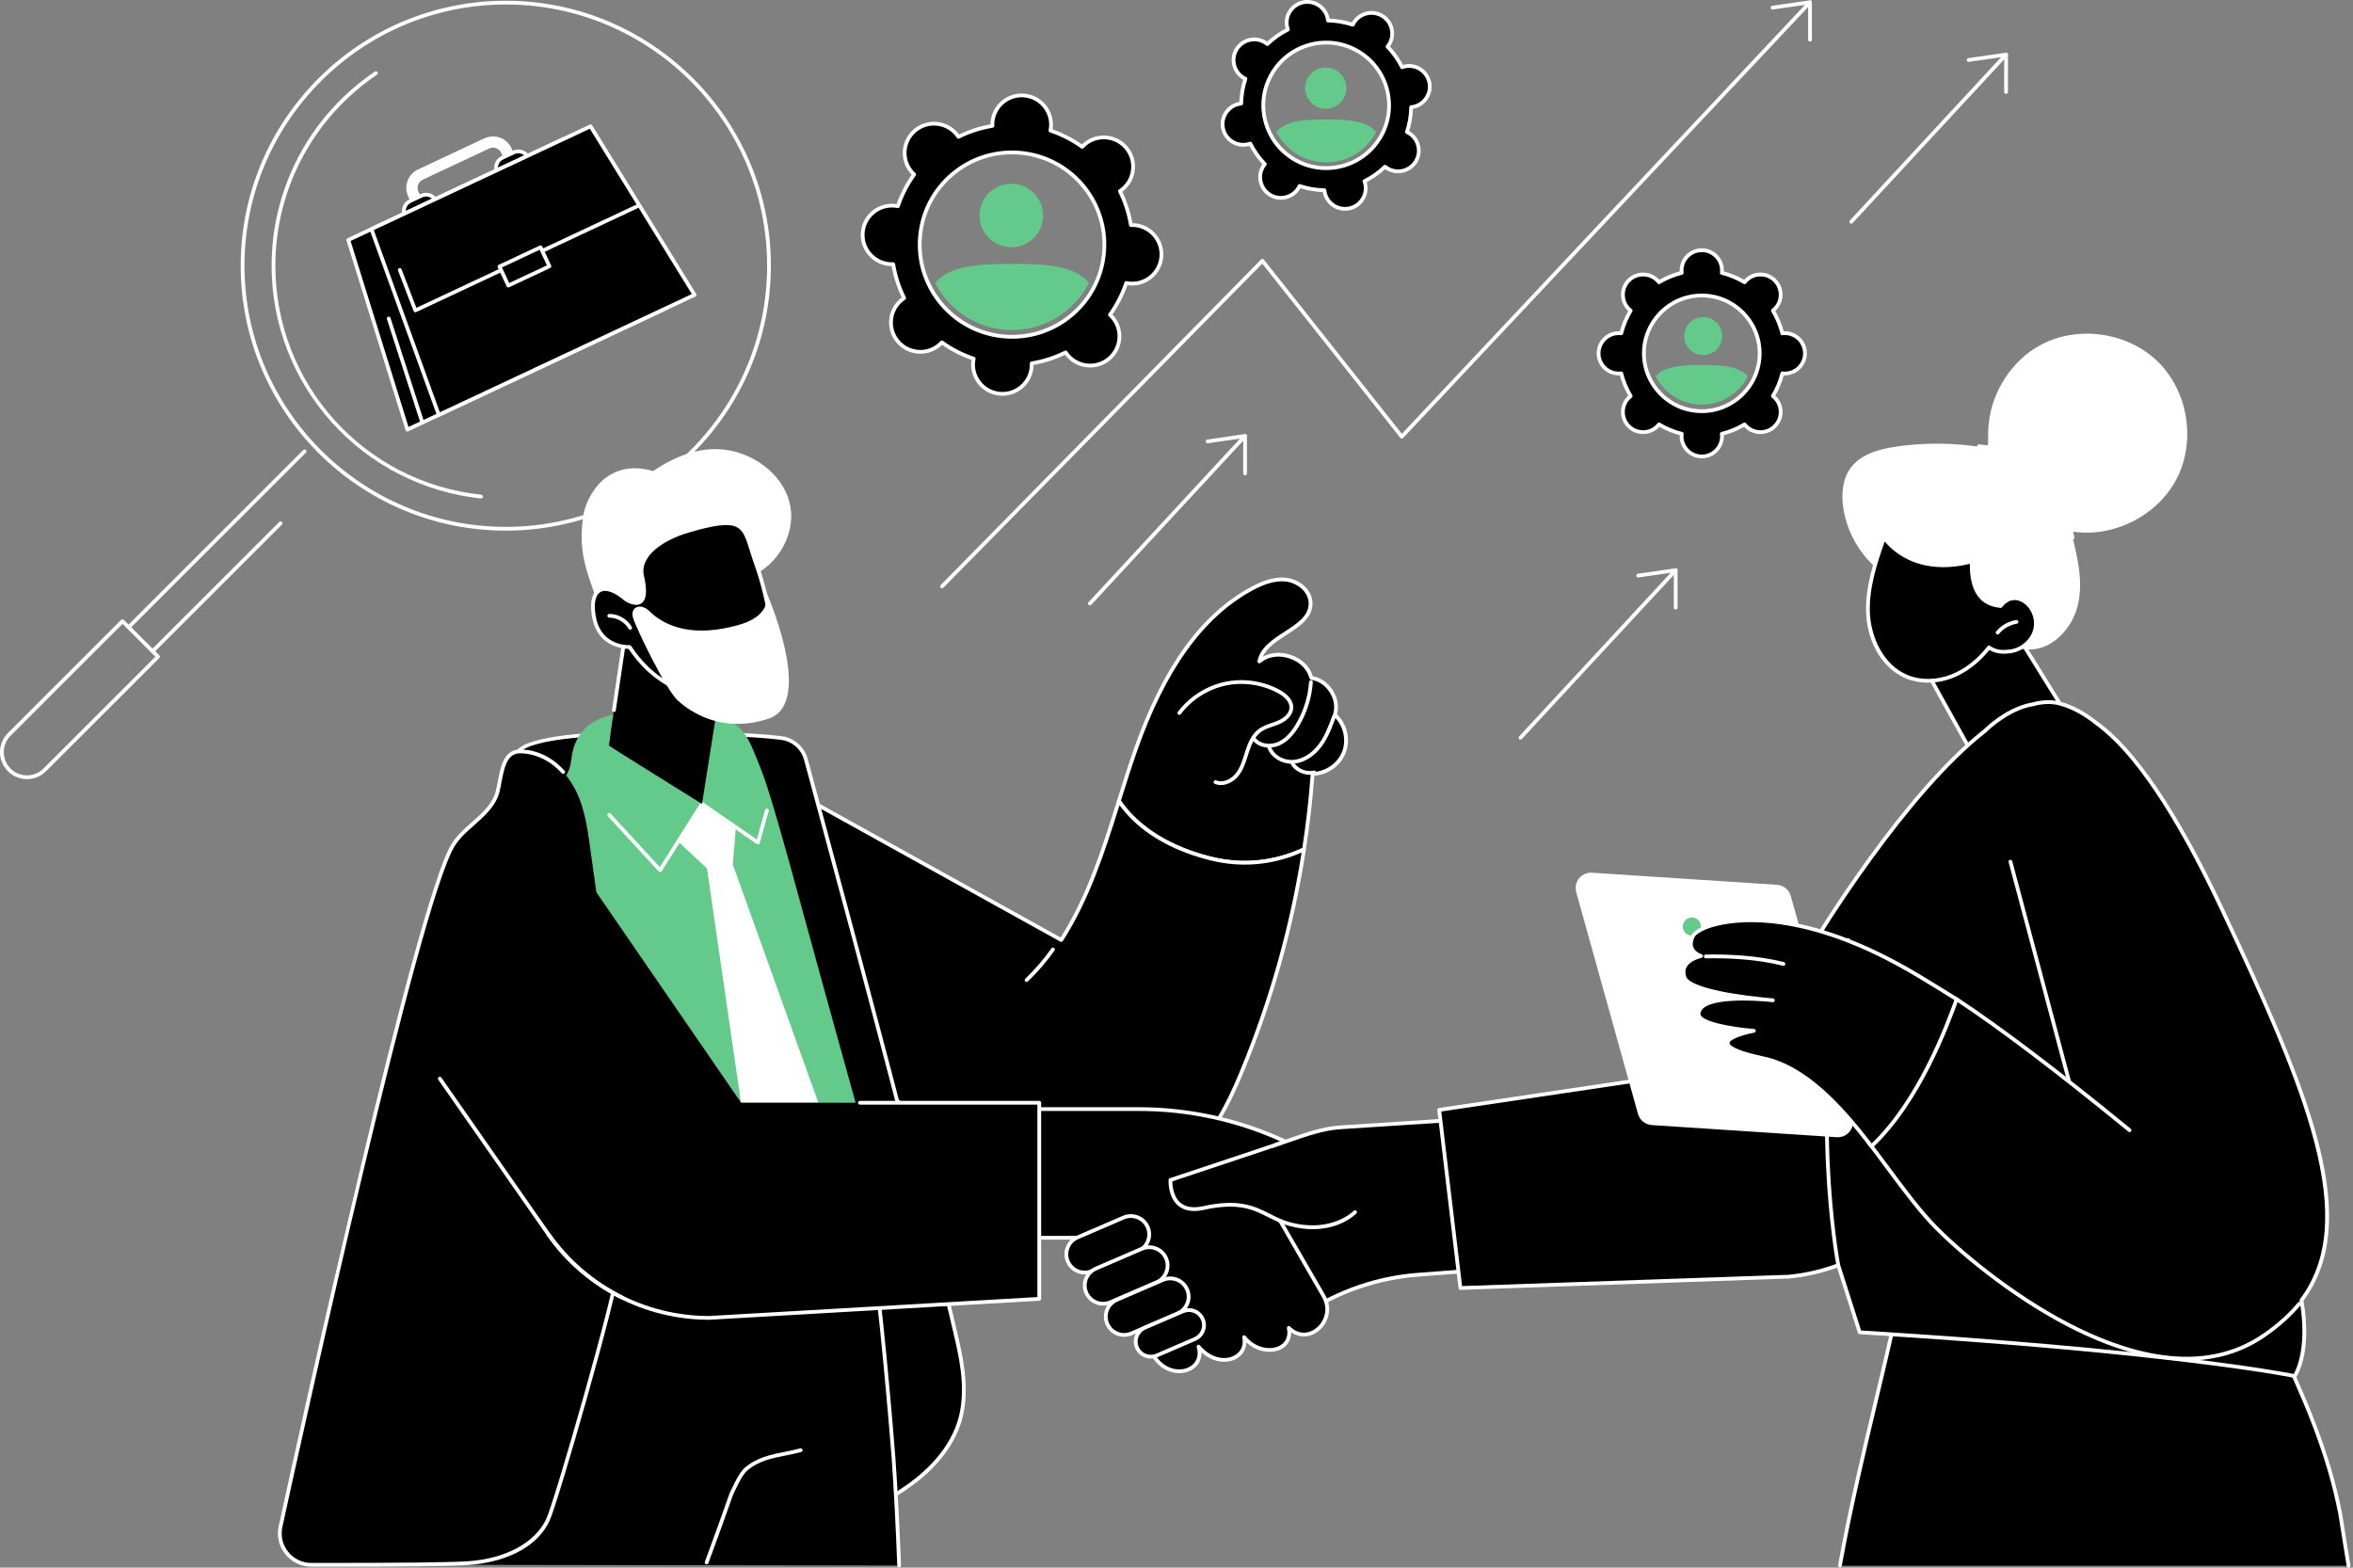 <?xml version="1.0" encoding="UTF-8"?> <svg xmlns="http://www.w3.org/2000/svg" width="794" height="529" viewBox="0 0 794 529" fill="none"><rect x="0" y="0" width="794" height="529" fill="#808080" stroke="none"/><g clip-path="url(#clip0_1045_2704)"><path d="M792.505 528.348C790.534 517.253 790.12 509.477 785.015 492.928C781.338 481.004 767.454 448.076 767.454 448.076L669.821 430.671C657.127 428.852 641.402 437.181 638.37 449.645L620.814 528.351H792.505V528.348Z" fill="black"></path><path d="M792.498 529C792.191 529 791.92 528.778 791.871 528.466L790.758 521.609C789.518 513.977 789.127 511.558 789.072 511.032C784.996 490.002 777.047 472.056 767.846 452.443C767.696 452.125 767.834 451.746 768.152 451.596C768.473 451.446 768.849 451.584 768.999 451.902C777.903 470.874 786.231 489.658 790.33 510.815C790.338 510.855 790.341 510.896 790.341 510.936C790.367 511.266 791.096 515.741 792.018 521.407L793.131 528.263C793.186 528.61 792.952 528.937 792.605 528.995C792.57 529 792.535 529.003 792.504 529.003L792.498 529Z" fill="white"></path><path d="M620.87 528.931C620.832 528.931 620.794 528.928 620.757 528.922C620.41 528.859 620.181 528.529 620.242 528.182C623.63 509.338 628.192 490.166 632.606 471.625C634.392 464.115 636.083 457.022 637.621 450.234C637.699 449.89 638.037 449.676 638.384 449.754C638.725 449.832 638.942 450.173 638.864 450.515C637.321 457.308 635.632 464.404 633.843 471.92C629.435 490.444 624.873 509.598 621.494 528.408C621.439 528.717 621.17 528.931 620.867 528.931H620.87Z" fill="white"></path><path d="M680.908 214.598L707.803 257.947L674.161 271.77L647.332 221.252L680.908 214.598Z" fill="black"></path><path d="M701.118 247.793C700.904 247.793 700.696 247.686 700.577 247.492L683.091 219.331C682.906 219.033 682.999 218.64 683.297 218.455C683.594 218.27 683.988 218.362 684.173 218.66L701.658 246.821C701.843 247.119 701.751 247.512 701.453 247.697C701.349 247.761 701.234 247.793 701.118 247.793Z" fill="white"></path><path d="M670.009 263.042C669.786 263.042 669.57 262.924 669.451 262.716L651.748 230.82C651.578 230.513 651.688 230.126 651.997 229.955C652.303 229.785 652.691 229.895 652.861 230.204L670.564 262.1C670.734 262.406 670.625 262.794 670.315 262.964C670.217 263.019 670.11 263.045 670.006 263.045L670.009 263.042Z" fill="white"></path><path d="M639.926 150.703C634.101 151.538 627.831 153.238 624.397 158.013C621.697 161.771 621.316 166.752 621.989 171.328C623.316 180.35 628.511 188.736 636 193.951C643.49 199.166 653.168 201.131 662.101 199.252C661.563 204.539 666.026 208.876 670.177 212.206C674.302 215.515 678.867 218.863 684.151 219.152C692.456 219.606 699.437 211.98 701.224 203.866C703.01 195.752 700.911 187.345 698.827 179.301C712.836 181.703 727.986 174.167 734.507 161.552C741.029 148.937 738.407 132.237 728.333 122.221C718.259 112.204 701.527 109.661 688.927 116.231C681.266 120.226 675.502 127.404 672.715 135.524C671.308 139.631 670.756 143.869 670.891 148.197C670.993 151.472 670.131 151.07 667.076 150.645C664.364 150.266 661.635 150.006 658.901 149.859C652.57 149.518 646.205 149.798 639.926 150.7V150.703Z" fill="white"></path><path d="M687.205 158.048C687.084 158.048 686.962 158.013 686.852 157.941C681.155 154.154 674.544 151.827 667.73 151.205C667.38 151.174 667.123 150.864 667.155 150.515C667.187 150.165 667.493 149.913 667.846 149.939C674.87 150.581 681.687 152.98 687.558 156.883C687.85 157.077 687.931 157.473 687.734 157.765C687.613 157.95 687.41 158.048 687.202 158.048H687.205Z" fill="white"></path><path d="M699.344 182.135C699.038 182.135 698.769 181.915 698.717 181.603C697.812 176.189 695.717 170.919 692.655 166.36C692.459 166.068 692.537 165.672 692.829 165.476C693.121 165.279 693.514 165.357 693.713 165.649C696.873 170.355 699.038 175.801 699.972 181.392C700.03 181.739 699.795 182.065 699.449 182.123C699.414 182.129 699.376 182.132 699.342 182.132L699.344 182.135Z" fill="white"></path><path d="M675.126 204.5C675.126 204.5 677.503 200.82 681.518 202.13C685.472 203.419 687.71 208.209 686.802 212.262C685.897 216.314 682.081 219.451 677.945 219.856C675.606 220.084 673.415 220.058 671.183 218.477C667.928 222.613 663.775 226.14 658.889 228.109C654.004 230.077 648.353 230.384 643.479 228.386C635.324 225.039 630.786 215.872 630.358 207.076C629.933 198.282 632.847 189.703 635.792 181.406C635.792 181.406 644.207 194.99 665.356 189.445C665.078 198.187 667.72 203.856 675.126 204.5Z" fill="black"></path><path d="M650.608 230.377C648.027 230.377 645.515 229.908 643.231 228.972C635.513 225.804 630.206 217.221 629.717 207.104C629.269 197.853 632.553 188.615 635.189 181.188C635.27 180.957 635.478 180.795 635.721 180.769C635.97 180.743 636.201 180.859 636.331 181.067C636.666 181.605 644.781 194.179 665.192 188.829C665.388 188.777 665.594 188.82 665.75 188.947C665.906 189.071 665.996 189.265 665.99 189.465C665.706 198.417 668.594 203.123 674.821 203.828C675.902 202.409 678.429 200.452 681.715 201.522C685.829 202.86 688.442 207.841 687.424 212.399C686.476 216.646 682.516 220.048 678.006 220.488C675.989 220.684 673.662 220.765 671.317 219.326C667.796 223.664 663.593 226.896 659.127 228.697C656.349 229.816 653.441 230.377 650.614 230.377H650.608ZM635.99 182.738C633.469 189.855 630.573 198.498 630.989 207.043C631.371 214.929 635.455 224.405 643.717 227.795C648.2 229.634 653.641 229.533 658.647 227.518C663.061 225.74 667.224 222.476 670.679 218.083C670.89 217.817 671.271 217.762 671.546 217.955C673.494 219.334 675.416 219.461 677.879 219.221C681.857 218.831 685.346 215.848 686.179 212.122C687.046 208.245 684.774 203.86 681.316 202.733C677.83 201.6 675.743 204.713 675.656 204.846C675.529 205.043 675.298 205.152 675.067 205.132C668.094 204.522 664.608 199.521 664.698 190.262C661.42 191.057 658.442 191.393 655.757 191.393C644.214 191.393 638.008 185.204 635.99 182.732V182.738Z" fill="white"></path><path d="M674.081 214.118C673.939 214.118 673.795 214.071 673.676 213.973C673.404 213.751 673.364 213.349 673.589 213.077C675.272 211.03 677.738 209.628 680.36 209.227C680.704 209.172 681.033 209.412 681.085 209.758C681.137 210.105 680.9 210.432 680.553 210.484C678.241 210.84 676.061 212.08 674.575 213.886C674.448 214.04 674.266 214.118 674.084 214.118H674.081Z" fill="white"></path><path d="M437.523 445.07L440.544 443.084C451.875 435.641 464.915 431.195 478.441 430.166L551.686 424.593L551.764 373.953L452.283 380.42C445.391 380.868 438.587 383.634 432.039 385.825L423.856 388.566L405.838 418.195L437.523 445.067V445.07Z" fill="black"></path><path d="M437.524 445.706C437.377 445.706 437.232 445.654 437.114 445.555L405.428 418.683C405.189 418.481 405.134 418.134 405.296 417.868L423.313 388.238C423.391 388.111 423.513 388.013 423.654 387.967L431.838 385.226C432.954 384.853 434.078 384.463 435.209 384.07C440.73 382.151 446.442 380.167 452.241 379.789L551.722 373.322C551.895 373.308 552.068 373.374 552.198 373.493C552.326 373.614 552.398 373.782 552.398 373.958L552.32 424.598C552.32 424.93 552.063 425.208 551.733 425.231L478.488 430.804C465.104 431.822 452.105 436.253 440.892 443.621L437.871 445.607C437.764 445.677 437.643 445.711 437.521 445.711L437.524 445.706ZM406.666 418.062L437.573 444.275L440.198 442.552C451.59 435.068 464.798 430.564 478.396 429.529L551.054 423.999L551.129 374.629L452.324 381.052C446.696 381.416 441.071 383.373 435.628 385.264C434.492 385.657 433.364 386.05 432.243 386.426L424.279 389.094L406.666 418.062Z" fill="white"></path><path d="M776.619 438.774C796.466 412.231 780.2 371.333 749.721 306.66C731.087 267.129 717.16 250.976 707.369 243.983C703.423 240.801 699.321 238.549 695.063 237.41C692.276 236.664 689.256 236.797 686.07 237.647C677.34 239.06 670.012 246.458 670.012 246.458L670.018 246.478C647.155 264.241 621.564 302.24 610.388 320.885L585.768 359.62L485.648 374.533L492.82 434.637L603.691 430.804C609.446 430.235 615.025 428.916 620.318 426.942L627.55 449.585C735.704 456.167 774.323 464.351 774.323 464.351C774.323 464.351 779.723 456.754 776.624 438.771L776.619 438.774Z" fill="black"></path><path d="M774.316 464.988C774.273 464.988 774.23 464.982 774.183 464.974C773.796 464.893 734.344 456.721 627.503 450.219C627.24 450.205 627.015 450.029 626.937 449.777L619.906 427.77C614.683 429.661 609.248 430.895 603.744 431.438L492.834 435.274C492.472 435.292 492.218 435.04 492.18 434.714L485.008 374.607C484.968 374.266 485.205 373.954 485.546 373.902L585.38 359.032L609.844 320.539C613.061 315.171 642.104 267.42 669.508 246.057C669.522 246.037 669.54 246.02 669.554 246.002C669.858 245.696 677.113 238.46 685.93 237.018C689.309 236.119 692.434 236.044 695.221 236.787C699.43 237.911 703.65 240.163 707.764 243.479C720.639 252.674 734.957 273.843 750.292 306.378C766.41 340.575 777.447 365.967 782.659 386.852C788.357 409.686 786.651 426.244 777.291 438.925C780.303 456.77 775.062 464.395 774.837 464.713C774.715 464.884 774.522 464.982 774.316 464.982V464.988ZM628.015 448.976C728.643 455.113 769.405 462.733 774.004 463.641C774.947 461.985 778.641 454.272 775.987 438.882C775.958 438.709 775.999 438.532 776.106 438.394C796.078 411.686 778.395 369.002 749.141 306.933C733.901 274.597 719.72 253.593 706.995 244.502C702.994 241.276 698.933 239.105 694.894 238.027C692.316 237.339 689.399 237.417 686.228 238.264C686.208 238.27 686.187 238.273 686.164 238.278C678.223 239.565 671.364 246.023 670.54 246.826C670.502 246.887 670.456 246.939 670.398 246.982C643.148 268.157 614.142 315.848 610.925 321.216L586.296 359.966C586.198 360.122 586.036 360.226 585.854 360.255L486.344 375.075L493.371 433.985L603.658 430.172C609.231 429.62 614.772 428.331 620.086 426.348C620.247 426.287 620.43 426.296 620.586 426.371C620.742 426.446 620.86 426.585 620.915 426.75L628.015 448.976Z" fill="white"></path><path d="M698.143 365.373C697.863 365.373 697.606 365.185 697.531 364.898L677.793 290.943C677.703 290.601 677.903 290.255 678.244 290.162C678.582 290.072 678.932 290.272 679.021 290.613L698.759 364.569C698.849 364.91 698.649 365.257 698.308 365.349C698.253 365.364 698.198 365.373 698.143 365.373Z" fill="white"></path><path d="M737.825 459.126C726.797 459.126 714.462 455.836 700.908 449.26C681.45 439.819 662.993 424.897 653.098 414.985C647.644 409.521 642.192 402.185 636.422 394.414C634.317 391.582 632.144 388.653 629.981 385.849C629.768 385.572 629.82 385.17 630.097 384.956C630.375 384.742 630.776 384.794 630.99 385.072C633.155 387.887 635.335 390.818 637.442 393.654C643.186 401.387 648.612 408.689 653.997 414.083C663.823 423.923 682.147 438.741 701.46 448.112C726.76 460.389 747.668 461.057 763.61 450.098C768.334 446.849 772.3 443.302 775.393 439.55C775.615 439.278 776.017 439.241 776.289 439.463C776.561 439.686 776.598 440.088 776.376 440.359C773.205 444.201 769.152 447.829 764.33 451.145C756.592 456.464 747.734 459.123 737.822 459.123L737.825 459.126Z" fill="white"></path><path d="M718.593 382.022C718.451 382.022 718.309 381.976 718.191 381.878L717.737 381.508C693.952 362.065 674.495 347.331 659.909 337.719C659.614 337.525 659.533 337.132 659.726 336.837C659.92 336.545 660.316 336.462 660.608 336.655C675.232 346.293 694.724 361.053 718.544 380.522L718.997 380.892C719.269 381.114 719.31 381.516 719.087 381.788C718.96 381.941 718.778 382.022 718.593 382.022Z" fill="white"></path><path d="M620.311 427.581C620.013 427.581 619.744 427.37 619.686 427.066C619.579 426.511 609.156 371.016 623.011 317.049C623.1 316.708 623.447 316.505 623.785 316.589C624.126 316.676 624.332 317.023 624.242 317.364C610.459 371.044 620.828 426.271 620.935 426.824C621.002 427.168 620.776 427.503 620.432 427.569C620.392 427.578 620.351 427.581 620.311 427.581Z" fill="white"></path><path d="M557.367 379.654L619.798 383.748C623.356 383.982 626.08 380.628 625.123 377.191L604.286 302.357C603.697 300.238 601.832 298.723 599.638 298.581L537.208 294.488C533.649 294.254 530.926 297.607 531.883 301.044L552.719 375.879C553.309 377.998 555.173 379.513 557.364 379.654H557.367Z" fill="white"></path><path d="M568.895 310.366C567.626 311.479 567.499 313.407 568.612 314.676C569.722 315.945 571.653 316.07 572.922 314.96C574.191 313.85 574.318 311.919 573.205 310.65C572.092 309.381 570.164 309.256 568.895 310.366Z" fill="#63CA8C"></path><path d="M574.02 322.603C574.02 322.603 568.753 321.091 571.228 315.966C573.454 311.352 601.797 301.767 647.586 329.408C652.257 332.229 656.466 334.813 660.259 337.187C655.929 349.07 646.826 372.447 631.517 386.788C621.223 373.413 609.281 360.168 595.059 357.141C569.936 351.793 591.807 347.847 591.807 347.847C591.807 347.847 572.879 346.399 573.165 342.04C573.546 336.244 588.884 336.785 595.377 337.273C597.137 337.45 598.239 337.533 598.239 337.533C598.239 337.533 597.126 337.406 595.377 337.273C588.191 336.556 569.817 334.287 568.366 329.729C566.559 324.054 574.02 322.6 574.02 322.6V322.603Z" fill="black"></path><path d="M631.516 387.43C631.499 387.43 631.482 387.43 631.464 387.43C631.285 387.415 631.12 387.326 631.01 387.184C621.121 374.332 609.102 360.789 594.926 357.771C583.733 355.389 582.322 353.409 582.345 351.952C582.374 350.157 585.262 348.894 587.922 348.11C582.016 347.408 572.286 345.685 572.526 342.005C572.595 340.95 573.081 340.025 573.965 339.256C575.992 337.495 579.998 336.732 584.268 336.472C576.414 335.151 568.756 333.076 567.756 329.933C567.238 328.312 567.36 326.843 568.117 325.565C569.091 323.924 570.91 322.975 572.248 322.475C571.534 322.016 570.751 321.319 570.3 320.31C569.701 318.972 569.82 317.422 570.652 315.699C571.372 314.208 573.974 312.673 577.613 311.592C584.164 309.643 608.593 305.134 647.912 328.875C652.387 331.575 656.654 334.194 660.594 336.657C660.848 336.816 660.958 337.131 660.854 337.415C657.738 345.965 648.256 371.987 631.95 387.262C631.831 387.372 631.675 387.432 631.513 387.432L631.516 387.43ZM588.199 337.634C583.039 337.634 577.191 338.143 574.803 340.216C574.173 340.762 573.847 341.375 573.8 342.089C573.633 344.662 584.256 346.639 591.856 347.22C592.177 347.243 592.425 347.503 592.443 347.821C592.46 348.142 592.234 348.422 591.919 348.48C587.942 349.2 583.637 350.738 583.62 351.972C583.611 352.461 584.424 354.236 595.192 356.525C609.561 359.583 621.639 372.982 631.589 385.848C647.074 370.999 656.258 346.303 659.484 337.461C655.671 335.082 651.561 332.558 647.256 329.962C608.379 306.493 584.401 310.901 577.978 312.809C574.335 313.893 572.251 315.318 571.8 316.249C571.138 317.619 571.025 318.807 571.465 319.787C572.19 321.406 574.173 321.993 574.194 321.998C574.477 322.079 574.668 322.342 574.653 322.637C574.639 322.932 574.428 323.178 574.139 323.236C574.104 323.241 570.543 323.967 569.213 326.216C568.643 327.179 568.562 328.268 568.97 329.546C569.875 332.388 580.015 335.111 595.437 336.648C597.163 336.779 598.262 336.903 598.308 336.909C598.652 336.949 598.9 337.256 598.869 337.602C598.837 337.946 598.522 338.204 598.186 338.175C598.186 338.175 597.082 338.091 595.31 337.915C593.579 337.785 590.989 337.634 588.199 337.634Z" fill="white"></path><path d="M601.805 325.915C601.753 325.915 601.701 325.91 601.649 325.895C592.5 323.574 582.423 323.25 575.586 323.392C575.245 323.398 574.944 323.12 574.936 322.768C574.93 322.415 575.207 322.126 575.56 322.117C582.48 321.978 592.676 322.302 601.961 324.658C602.302 324.745 602.507 325.092 602.42 325.433C602.348 325.722 602.088 325.913 601.805 325.913V325.915Z" fill="white"></path><path d="M408.181 289.614C391.238 285.284 382.28 277.262 377.551 270.298C379.343 264.595 381.132 258.894 383.095 253.278C390.666 231.62 402.174 209.622 422.357 198.675C425.953 196.724 429.977 195.134 434.041 195.619C438.105 196.105 442.08 199.265 442.239 203.349C442.598 212.493 426.684 214.204 424.967 223.188C430.546 218.421 440.733 221.673 442.511 228.787C448.09 229.49 452.169 235.904 450.431 241.246C453.848 244.282 455.132 249.488 453.519 253.76C451.906 258.033 447.5 261.097 442.927 261.123C442.3 269.651 441.329 278.149 440.025 286.602C432.651 290.079 421.49 293.016 408.178 289.614H408.181Z" fill="black"></path><path d="M420.017 291.763C416.288 291.763 412.273 291.318 408.023 290.231C390.315 285.707 381.391 277.09 377.026 270.655C376.916 270.493 376.887 270.294 376.945 270.106L376.971 270.025C378.726 264.44 380.541 258.664 382.495 253.065C392.217 225.253 405.156 207.279 422.058 198.113C425.021 196.505 429.495 194.436 434.121 194.985C438.286 195.482 442.7 198.734 442.882 203.322C443.082 208.456 438.564 211.381 434.19 214.211C430.915 216.333 427.544 218.512 426.139 221.605C428.767 220.146 432.088 219.88 435.369 220.926C439.188 222.146 442.018 224.855 443.021 228.216C445.706 228.688 448.143 230.39 449.762 232.937C451.381 235.487 451.881 238.415 451.161 241.043C454.569 244.3 455.789 249.559 454.121 253.981C452.474 258.346 448.172 261.468 443.527 261.737C442.902 270.022 441.937 278.417 440.662 286.693C440.63 286.901 440.497 287.08 440.304 287.172C435.392 289.488 428.432 291.757 420.02 291.757L420.017 291.763ZM408.338 288.999C421.607 292.39 432.533 289.375 439.451 286.169C440.726 277.841 441.683 269.403 442.295 261.078C442.319 260.746 442.593 260.491 442.926 260.488C447.21 260.462 451.416 257.54 452.925 253.536C454.436 249.533 453.208 244.566 450.008 241.722C449.82 241.554 449.748 241.291 449.826 241.048C450.595 238.687 450.176 235.978 448.678 233.625C447.181 231.263 444.903 229.731 442.428 229.419C442.168 229.387 441.954 229.196 441.891 228.942C441.11 225.82 438.523 223.276 434.973 222.143C431.418 221.004 427.83 221.579 425.376 223.675C425.171 223.851 424.876 223.877 424.642 223.742C424.408 223.606 424.286 223.337 424.335 223.071C425.208 218.507 429.417 215.781 433.487 213.147C437.748 210.389 441.772 207.785 441.599 203.377C441.448 199.52 437.514 196.679 433.959 196.254C429.695 195.745 425.466 197.714 422.653 199.237C406.046 208.245 393.298 225.991 383.686 253.49C381.761 258.997 379.972 264.686 378.24 270.195C382.544 276.416 391.237 284.632 408.327 288.999H408.338Z" fill="white"></path><path d="M411.999 264.921C411.296 264.921 410.594 264.791 409.912 264.508C409.588 264.372 409.435 263.999 409.571 263.675C409.706 263.351 410.079 263.198 410.403 263.334C412.771 264.326 415.534 262.866 417.043 260.909C418.451 259.085 419.176 256.769 419.876 254.529C419.994 254.147 420.113 253.769 420.237 253.393C421.096 250.739 422.304 247.782 424.755 245.978C426.074 245.01 427.609 244.481 429.094 243.969C429.803 243.724 430.537 243.472 431.222 243.177C432.118 242.793 435.049 241.339 435.127 238.795C435.2 236.419 432.679 234.693 431.17 233.875C425.851 230.993 419.408 230.076 413.496 231.363C407.582 232.649 402.104 236.156 398.464 240.983C398.253 241.264 397.854 241.321 397.574 241.107C397.294 240.896 397.236 240.498 397.45 240.217C401.268 235.147 407.021 231.467 413.227 230.117C419.437 228.767 426.195 229.73 431.78 232.753C434.83 234.407 436.471 236.563 436.402 238.83C436.333 241.055 434.587 243.117 431.728 244.345C430.999 244.657 430.245 244.917 429.514 245.169C428.054 245.672 426.678 246.146 425.513 246.999C423.353 248.586 422.249 251.317 421.451 253.777C421.33 254.15 421.214 254.526 421.096 254.902C420.362 257.249 419.601 259.674 418.055 261.681C416.664 263.482 414.346 264.918 412.002 264.918L411.999 264.921Z" fill="white"></path><path d="M428.215 252.279C426.159 252.279 424.078 251.554 422.711 249.825C422.494 249.551 422.54 249.149 422.815 248.932C423.092 248.715 423.491 248.761 423.708 249.036C425.463 251.256 428.856 251.401 431.16 250.412C433.38 249.458 435.349 247.524 437.182 244.498C439.809 240.164 441.379 235.201 441.726 230.148C441.749 229.798 442.044 229.538 442.405 229.556C442.755 229.579 443.021 229.882 442.998 230.235C442.636 235.49 441.003 240.65 438.274 245.157C436.3 248.417 434.138 250.519 431.666 251.58C430.626 252.028 429.426 252.279 428.218 252.279H428.215Z" fill="white"></path><path d="M435.875 257.718C432.164 257.718 428.654 255.434 427.634 252.223C427.527 251.888 427.712 251.529 428.047 251.422C428.383 251.315 428.741 251.5 428.848 251.836C429.779 254.77 433.224 256.776 436.699 256.4C439.737 256.073 442.772 254.128 445.027 251.067C447.004 248.378 448.193 245.323 449.54 241.608C449.661 241.276 450.025 241.105 450.355 241.227C450.684 241.348 450.855 241.712 450.736 242.042C449.649 245.042 448.297 248.774 446.053 251.824C443.588 255.174 440.229 257.305 436.838 257.669C436.517 257.704 436.196 257.721 435.878 257.721L435.875 257.718Z" fill="white"></path><path d="M441.999 261.453C439.498 261.453 436.986 260.166 435.628 258.059C435.437 257.764 435.521 257.371 435.818 257.18C436.113 256.989 436.506 257.073 436.697 257.371C438.07 259.499 440.857 260.617 443.32 260.03C443.661 259.95 444.005 260.161 444.086 260.502C444.167 260.843 443.956 261.187 443.615 261.268C443.086 261.395 442.542 261.456 441.999 261.456V261.453Z" fill="white"></path><path d="M258.989 262.976C261.03 261.803 269.332 267.951 271.367 269.081C280.21 273.987 289.053 278.893 297.898 283.795C317.972 294.93 338.045 306.062 358.115 317.197C367.304 302.897 372.43 286.593 377.549 270.298C382.278 277.262 391.237 285.284 408.179 289.614C421.491 293.017 432.652 290.08 440.026 286.602C436.057 312.361 428.986 337.646 418.985 361.717C414.307 372.974 408.636 384.418 398.868 391.726C389.103 399.03 376.17 401.277 364.081 399.646C351.992 398.016 337.842 393.492 327.462 387.089C301.275 370.941 278.49 358.769 266.049 330.726C259.825 316.703 260.527 288.75 258.764 273.507C258.524 271.42 256.735 264.271 258.987 262.976H258.989Z" fill="black"></path><path d="M371.534 400.791C369.051 400.791 366.533 400.623 364.001 400.282C351.082 398.539 336.955 393.694 327.132 387.638C325.071 386.366 323.031 385.12 321.016 383.889C297.407 369.464 277.016 357.008 265.471 330.992C261.013 320.949 260.091 304.215 259.279 289.452C258.955 283.567 258.649 278.011 258.137 273.588C258.096 273.229 258.001 272.689 257.891 272.062C257.157 267.838 256.614 263.615 258.672 262.433C260.452 261.404 264.664 263.985 269.575 267.199C270.472 267.786 271.246 268.292 271.677 268.532L357.901 316.359C366.859 302.223 371.985 285.905 376.942 270.116C377.015 269.882 377.214 269.711 377.457 269.677C377.7 269.642 377.94 269.746 378.075 269.948C382.319 276.198 391.014 284.578 408.335 289.004C421.803 292.444 432.854 289.287 439.755 286.032C439.966 285.931 440.217 285.957 440.408 286.099C440.596 286.24 440.691 286.472 440.656 286.706C436.67 312.569 429.579 337.892 419.574 361.968C414.854 373.326 409.127 384.854 399.253 392.243C391.809 397.81 381.989 400.794 371.534 400.794V400.791ZM259.707 263.447C259.545 263.447 259.409 263.476 259.308 263.534C257.851 264.372 258.758 269.607 259.146 271.842C259.259 272.486 259.354 273.044 259.4 273.44C259.915 277.901 260.224 283.477 260.548 289.383C261.357 304.036 262.271 320.646 266.633 330.474C278.016 356.126 298.248 368.487 321.678 382.802C323.695 384.033 325.736 385.282 327.8 386.554C337.481 392.523 351.417 397.302 364.171 399.022C377.038 400.759 389.546 397.914 398.493 391.222C408.121 384.019 413.753 372.67 418.401 361.48C428.215 337.857 435.216 313.034 439.217 287.677C432.08 290.831 421.173 293.597 408.023 290.235C391.272 285.954 382.383 278.014 377.772 271.72C372.846 287.394 367.666 303.515 358.65 317.544C358.471 317.827 358.101 317.92 357.806 317.758L271.058 269.642C270.587 269.379 269.833 268.888 268.876 268.26C266.786 266.893 261.519 263.444 259.704 263.444L259.707 263.447Z" fill="white"></path><path d="M346.406 331.365C346.238 331.365 346.07 331.299 345.946 331.169C345.703 330.914 345.712 330.512 345.966 330.27C349.23 327.148 352.202 323.696 354.803 320.008C355.006 319.721 355.404 319.652 355.691 319.854C355.977 320.057 356.046 320.453 355.844 320.742C353.196 324.497 350.169 328.012 346.848 331.192C346.724 331.31 346.568 331.368 346.409 331.368L346.406 331.365Z" fill="white"></path><path d="M264.931 249.281C268.35 250.174 271.015 252.822 271.935 256.23C285.426 306.208 311.491 402.055 323.031 452.608C325.04 461.404 326.416 470.704 323.855 479.356C321.522 487.236 316.07 493.907 309.667 499.07C303.267 504.233 295.904 508.052 288.597 511.833C278.479 488.976 275.568 413.673 267.469 390.027C259.62 367.115 251.755 344.134 246.8 320.43C243.328 303.829 188.327 305.303 188.807 288.326C188.942 283.507 171.662 257.534 174.888 253.591C182.609 244.147 258.282 247.55 264.925 249.281H264.931Z" fill="black"></path><path d="M288.604 512.472C288.531 512.472 288.462 512.46 288.393 512.437C288.228 512.379 288.092 512.255 288.023 512.093C282.498 499.611 279.139 471.878 275.893 445.06C273.15 422.4 270.56 400.997 266.874 390.238C259.144 367.673 251.155 344.339 246.185 320.566C244.567 312.831 230.604 309.05 217.099 305.393C202.093 301.329 187.917 297.493 188.178 288.315C188.23 286.482 185.134 280.544 182.142 274.803C176.167 263.342 172.4 255.644 174.403 253.192C182.532 243.254 259.046 247.093 265.094 248.671C268.716 249.617 271.574 252.452 272.552 256.072L275.737 267.866C289.659 319.396 312.964 405.643 323.654 452.472C325.556 460.795 327.137 470.522 324.469 479.541C322.33 486.773 317.349 493.7 310.073 499.571C303.598 504.794 296.122 508.662 288.896 512.402C288.803 512.449 288.705 512.475 288.604 512.475V512.472ZM222.432 247.853C201.212 247.853 179.274 249.244 175.389 253.996C173.764 255.982 179.26 266.519 183.269 274.211C186.619 280.634 189.51 286.184 189.449 288.346C189.218 296.521 203.559 300.406 217.429 304.161C231.304 307.919 245.651 311.805 247.426 320.303C252.38 344.001 260.359 367.297 268.074 389.825C271.803 400.711 274.402 422.18 277.154 444.907C280.336 471.192 283.623 498.359 288.913 510.957C295.894 507.344 303.072 503.577 309.269 498.579C316.346 492.87 321.179 486.161 323.246 479.177C325.833 470.438 324.275 460.916 322.411 452.753C311.724 405.949 288.424 319.716 274.506 268.195L271.32 256.401C270.462 253.221 267.952 250.732 264.77 249.9C261.622 249.079 242.341 247.853 222.43 247.853H222.432Z" fill="white"></path><path d="M303.507 528.279C301.576 443.278 294.32 420.719 294.32 420.719L164.232 424.65C151.741 446.819 150.993 462.368 125.904 528.005L303.507 528.282V528.279Z" fill="black"></path><path d="M238.44 527.889C238.368 527.889 238.293 527.877 238.221 527.848C237.891 527.727 237.72 527.363 237.842 527.03L238.212 526.027C241.111 518.133 243.849 510.675 246.199 503.89C246.208 503.864 246.219 503.838 246.231 503.815C246.497 503.283 246.763 502.725 247.034 502.153C248.147 499.82 249.411 497.172 251.136 495.446C255.302 491.801 260.196 490.833 264.928 489.896C266.613 489.564 268.356 489.217 270.018 488.757C270.354 488.665 270.706 488.861 270.802 489.202C270.894 489.541 270.698 489.89 270.357 489.986C268.648 490.457 266.882 490.807 265.174 491.145C260.395 492.09 255.88 492.983 252.003 496.374C250.463 497.915 249.304 500.346 248.182 502.699C247.913 503.263 247.65 503.815 247.387 504.344C245.037 511.128 242.302 518.578 239.406 526.464L239.036 527.467C238.94 527.724 238.698 527.883 238.437 527.883L238.44 527.889Z" fill="white"></path><path d="M303.414 528.927C303.073 528.927 302.793 528.658 302.778 528.314C302.261 514.742 301.602 502.13 300.867 491.842C300.541 487.266 296.213 434.603 293.47 421.375C279.152 421.829 264.522 422.211 250.364 422.584C222.006 423.329 192.683 424.098 164.096 425.46C163.749 425.471 163.446 425.205 163.429 424.853C163.411 424.503 163.683 424.202 164.033 424.188C192.633 422.826 221.963 422.057 250.326 421.312C264.655 420.936 279.473 420.546 293.956 420.086C293.961 420.086 293.97 420.086 293.976 420.086C294.274 420.086 294.531 420.291 294.597 420.583C297.349 432.961 301.801 487.104 302.131 491.75C302.865 502.049 303.527 514.676 304.044 528.262C304.059 528.615 303.784 528.91 303.431 528.921C303.423 528.921 303.414 528.921 303.405 528.921L303.414 528.927Z" fill="white"></path><path d="M182.614 424.857H292.247C297.835 424.857 301.887 419.544 300.399 414.164C296.976 401.801 290.715 379.219 282.309 349.031C269.28 302.248 260.865 269.302 256.315 258.364C251.765 247.425 250.968 241.511 232.412 240.687C215.308 239.927 194.761 237.308 192.737 256.612C192.344 260.358 190.3 263.735 187.271 265.978L175.127 274.968L182.617 424.86L182.614 424.857Z" fill="#63CA8C"></path><path d="M248.255 279.887L247.286 291.747L276.159 372.118H250.041L238.568 293.039L229.121 284.243L237.114 272.059L248.255 279.887Z" fill="white"></path><path d="M222.746 294.293C222.57 294.293 222.399 294.218 222.278 294.088L205.13 275.428C204.893 275.168 204.91 274.766 205.168 274.529C205.428 274.292 205.83 274.31 206.067 274.567L222.651 292.614L236.35 270.945C236.442 270.797 236.59 270.696 236.76 270.661C236.931 270.627 237.107 270.661 237.249 270.763L255.385 283.297L258.151 273.338C258.247 273 258.597 272.804 258.935 272.896C259.273 272.989 259.473 273.341 259.377 273.679L256.371 284.499C256.316 284.699 256.168 284.858 255.975 284.927C255.778 284.997 255.564 284.97 255.397 284.852L237.069 272.185L223.281 293.995C223.174 294.163 222.998 294.273 222.801 294.29C222.781 294.29 222.763 294.29 222.743 294.29L222.746 294.293Z" fill="white"></path><path d="M327.767 374.262H384.43C401.41 374.262 418.188 377.979 433.575 385.151L419.495 390.346L446.624 437.337C451.18 445.229 442.097 454.297 435.347 448.518C435.194 448.388 435.041 448.249 434.888 448.102C436.556 456.242 425.452 458.338 419.827 451.23C421.353 458.685 411.221 462.408 404.437 454.427C406.908 462.989 394.834 466.363 389.313 457.569C383.482 448.287 365.557 417.689 365.557 417.689H326.746L327.761 374.265L327.767 374.262Z" fill="black"></path><path d="M397.918 463.374C394.721 463.374 391.179 461.735 388.777 457.908C383.325 449.227 367.114 421.594 365.195 418.325H326.751C326.581 418.325 326.416 418.256 326.297 418.134C326.179 418.013 326.112 417.845 326.115 417.675L327.13 374.25C327.139 373.904 327.422 373.629 327.766 373.629H384.43C401.389 373.629 418.476 377.416 433.843 384.576C434.075 384.686 434.222 384.923 434.211 385.18C434.199 385.437 434.037 385.663 433.794 385.75L420.425 390.681L447.175 437.016C449.933 441.795 448.014 446.608 445.062 449.062C442.212 451.429 438.625 451.6 435.693 449.582C435.722 452.187 434.427 454.306 432.045 455.416C428.987 456.841 424.2 456.378 420.616 453.019C420.506 455.482 419.15 457.572 416.823 458.705C413.831 460.162 409.327 459.888 405.41 456.341C405.552 459.573 403.595 461.68 401.447 462.643C400.386 463.117 399.178 463.371 397.921 463.371L397.918 463.374ZM327.405 417.05H365.562C365.787 417.05 365.998 417.169 366.111 417.365C366.29 417.672 384.1 448.062 389.855 457.231C392.818 461.949 397.666 462.943 400.924 461.483C403.017 460.547 404.881 458.246 403.829 454.603C403.745 454.314 403.875 454.008 404.138 453.866C404.404 453.725 404.731 453.785 404.925 454.014C408.691 458.445 413.334 458.989 416.262 457.561C418.661 456.393 419.763 454.072 419.205 451.354C419.147 451.065 419.292 450.773 419.56 450.649C419.826 450.525 420.144 450.6 420.329 450.831C423.573 454.927 428.507 455.656 431.508 454.259C433.826 453.181 434.832 450.981 434.268 448.227C434.213 447.955 434.341 447.677 434.583 447.541C434.829 447.406 435.13 447.446 435.332 447.64C435.477 447.779 435.618 447.909 435.763 448.033C438.865 450.689 442.18 449.802 444.247 448.082C446.8 445.96 448.462 441.792 446.071 437.652L418.942 390.661C418.849 390.499 418.832 390.303 418.896 390.126C418.959 389.95 419.098 389.811 419.274 389.745L431.907 385.085C417.072 378.416 400.69 374.895 384.43 374.895H328.387L327.402 417.044L327.405 417.05Z" fill="white"></path><path d="M384.057 422.214L368.488 428.926C365.348 430.279 361.703 428.833 360.35 425.7C358.995 422.564 360.443 418.924 363.582 417.571L379.152 410.859C382.291 409.506 385.936 410.952 387.289 414.085C388.645 417.221 387.196 420.861 384.057 422.214Z" fill="black"></path><path d="M366.041 430.069C363.396 430.069 360.876 428.526 359.763 425.953C359.04 424.282 359.011 422.429 359.685 420.735C360.358 419.041 361.65 417.709 363.327 416.986L378.896 410.274C382.351 408.782 386.377 410.381 387.869 413.832C388.592 415.506 388.621 417.359 387.947 419.053C387.273 420.747 385.981 422.076 384.308 422.799L368.738 429.511C367.859 429.89 366.943 430.069 366.041 430.069ZM381.593 410.988C380.859 410.988 380.113 411.132 379.399 411.441L363.83 418.154C362.465 418.741 361.416 419.825 360.867 421.203C360.32 422.579 360.344 424.085 360.93 425.447C362.145 428.257 365.42 429.555 368.232 428.341L383.802 421.628C385.163 421.042 386.215 419.96 386.762 418.582C387.308 417.206 387.288 415.697 386.698 414.338C385.793 412.245 383.741 410.988 381.59 410.988H381.593Z" fill="white"></path><path d="M390.254 432.733L374.685 439.446C371.546 440.798 367.901 439.353 366.548 436.22C365.192 433.083 366.64 429.444 369.779 428.091L385.349 421.379C388.488 420.026 392.133 421.471 393.486 424.605C394.842 427.741 393.394 431.38 390.254 432.733Z" fill="black"></path><path d="M372.24 440.588C369.595 440.588 367.075 439.047 365.962 436.471C365.239 434.797 365.21 432.944 365.884 431.251C366.557 429.557 367.849 428.227 369.523 427.504L385.093 420.792C388.55 419.303 392.574 420.899 394.068 424.35C394.791 426.024 394.82 427.877 394.146 429.571C393.473 431.265 392.181 432.595 390.507 433.317L374.937 440.03C374.059 440.408 373.142 440.588 372.24 440.588ZM387.795 421.506C387.061 421.506 386.315 421.65 385.601 421.96L370.032 428.672C368.67 429.259 367.618 430.34 367.072 431.719C366.525 433.095 366.546 434.604 367.135 435.962C368.35 438.772 371.625 440.07 374.437 438.856L390.007 432.144C391.368 431.557 392.42 430.476 392.967 429.097C393.513 427.721 393.493 426.212 392.903 424.853C391.998 422.76 389.946 421.503 387.795 421.503V421.506Z" fill="white"></path><path d="M397.354 443.257L381.785 449.969C378.645 451.322 375 449.876 373.647 446.743C372.292 443.606 373.74 439.967 376.879 438.614L392.448 431.902C395.588 430.549 399.233 431.995 400.586 435.128C401.942 438.264 400.493 441.904 397.354 443.257Z" fill="black"></path><path d="M379.34 451.111C376.695 451.111 374.174 449.57 373.061 446.995C372.339 445.321 372.31 443.468 372.983 441.774C373.657 440.08 374.949 438.75 376.623 438.028L392.192 431.315C395.649 429.827 399.676 431.422 401.168 434.874C401.89 436.548 401.919 438.4 401.246 440.094C400.572 441.788 399.28 443.118 397.606 443.841L382.037 450.553C381.158 450.932 380.242 451.111 379.34 451.111ZM394.892 432.029C394.158 432.029 393.412 432.174 392.698 432.483L377.129 439.195C375.767 439.782 374.715 440.863 374.169 442.242C373.622 443.618 373.642 445.127 374.232 446.486C375.446 449.296 378.721 450.594 381.534 449.379L397.103 442.667C398.465 442.08 399.517 440.999 400.064 439.62C400.61 438.244 400.59 436.735 400 435.377C399.095 433.284 397.043 432.029 394.892 432.029Z" fill="white"></path><path d="M403.199 451.861L390.362 457.397C387.775 458.512 384.768 457.321 383.652 454.737C382.534 452.153 383.728 449.152 386.315 448.036L399.152 442.501C401.74 441.385 404.746 442.576 405.862 445.16C406.98 447.745 405.787 450.745 403.199 451.861Z" fill="black"></path><path d="M388.347 458.449C386.124 458.449 384.005 457.151 383.068 454.986C382.461 453.578 382.438 452.02 383.005 450.598C383.571 449.173 384.658 448.057 386.066 447.45L398.904 441.914C401.809 440.662 405.194 442.004 406.448 444.906C407.055 446.314 407.078 447.872 406.512 449.294C405.945 450.719 404.858 451.835 403.451 452.442L390.613 457.978C389.876 458.296 389.104 458.446 388.347 458.446V458.449ZM401.17 442.718C400.58 442.718 399.979 442.836 399.404 443.082L386.566 448.618C385.47 449.089 384.623 449.959 384.184 451.069C383.745 452.176 383.762 453.39 384.233 454.483C385.21 456.743 387.844 457.787 390.107 456.81L402.945 451.274C404.04 450.803 404.887 449.933 405.327 448.823C405.766 447.716 405.749 446.502 405.278 445.409C404.549 443.724 402.898 442.715 401.17 442.715V442.718Z" fill="white"></path><path d="M428.281 387.09L394.966 398.181C394.966 398.181 394.226 410.291 406.15 407.646C422.925 403.922 426.333 410.695 435.196 413.074C449.641 416.954 457.252 409.042 457.252 409.042L428.284 387.09H428.281Z" fill="black"></path><path d="M442.99 414.792C440.617 414.792 437.963 414.477 435.029 413.688C432.37 412.974 430.173 411.864 428.048 410.792C422.842 408.164 417.925 405.684 406.287 408.265C402.549 409.095 399.601 408.612 397.514 406.831C394.022 403.851 394.314 398.373 394.328 398.142C394.342 397.882 394.516 397.659 394.762 397.578L428.08 386.487C428.412 386.374 428.774 386.556 428.884 386.888C428.993 387.221 428.814 387.582 428.479 387.692L395.591 398.642C395.6 399.914 395.846 403.741 398.343 405.866C400.109 407.369 402.685 407.756 406.009 407.022C418.093 404.34 423.443 407.042 428.621 409.656C430.783 410.745 432.824 411.777 435.359 412.457C449.28 416.194 456.715 408.673 456.79 408.598C457.036 408.343 457.435 408.337 457.69 408.58C457.944 408.823 457.95 409.228 457.707 409.479C457.45 409.745 452.463 414.789 442.987 414.789L442.99 414.792Z" fill="white"></path><path d="M154.765 283.243C160.477 277.539 166.088 274.779 167.964 266.933C169.224 261.661 169.487 254.067 174.896 253.59C174.896 253.59 185.782 252.387 193.269 264.907C197.024 271.186 198.131 278.658 199.117 285.905C205.543 333.035 215.27 388.774 206.598 435.543C205.355 442.252 188.19 513.008 180.44 518.98C172.485 525.108 164.44 527.372 153.799 527.372C143.159 527.372 113.974 529.471 102.671 527.534C101.131 527.271 93.467 524.467 94.598 516.075C101.029 484.347 119.912 395.408 132.544 352.079C141.476 321.443 145.882 292.12 154.768 283.246L154.765 283.243Z" fill="black"></path><path d="M107.784 528.688C106.888 528.688 105.98 528.688 105.061 528.688C101.627 528.688 98.424 527.153 96.27 524.479C94.122 521.811 93.31 518.362 94.038 515.017C101.664 480.04 140.322 304.565 152.295 284.92C154.096 281.963 156.758 279.607 159.334 277.326C162.915 274.155 166.298 271.16 167.344 266.786C167.569 265.844 167.76 264.841 167.963 263.777C168.885 258.909 169.931 253.391 174.84 252.957C175.172 252.92 183.344 252.116 190.516 260.077C190.75 260.337 190.73 260.742 190.47 260.976C190.209 261.21 189.805 261.19 189.571 260.93C182.855 253.477 175.042 254.215 174.967 254.223C171.006 254.573 170.096 259.372 169.214 264.014C169.009 265.092 168.815 266.113 168.584 267.084C167.445 271.851 163.751 275.12 160.181 278.283C157.677 280.5 155.087 282.792 153.385 285.585C141.518 305.056 102.904 480.349 95.284 515.292C94.637 518.261 95.359 521.319 97.264 523.684C99.172 526.054 102.017 527.416 105.064 527.416C134.902 527.427 152.202 527.242 157.946 526.846C170.532 525.979 180.361 520.721 184.231 512.78C187.038 507.025 207.86 434.471 207.681 428.258C207.672 427.906 207.947 427.614 208.3 427.602C208.655 427.582 208.944 427.868 208.956 428.221C209.138 434.491 188.2 507.548 185.379 513.338C179.508 525.381 164.3 527.684 158.036 528.118C152.442 528.503 135.991 528.69 107.79 528.69L107.784 528.688Z" fill="white"></path><path d="M192.957 289.058L250.081 372.12H350.692V438.294L239.755 444.694C239.437 444.712 239.116 444.723 238.798 444.72C217.326 444.564 197.253 434.013 184.97 416.4L151.432 368.31C131.174 339.261 142.668 298.962 175.208 284.93L176.573 284.341C182.461 281.803 189.326 283.78 192.957 289.058Z" fill="black"></path><path d="M209.686 438.387C209.59 438.387 209.492 438.367 209.402 438.32C199.441 433.348 190.809 425.893 184.447 416.767L147.891 364.35C147.692 364.061 147.761 363.665 148.05 363.463C148.339 363.26 148.735 363.332 148.937 363.622L185.493 416.039C191.734 424.991 200.201 432.302 209.972 437.181C210.287 437.338 210.414 437.722 210.258 438.034C210.148 438.257 209.923 438.387 209.689 438.387H209.686Z" fill="white"></path><path d="M239.313 445.356C217.431 445.356 196.933 434.667 184.448 416.764C184.248 416.475 184.318 416.079 184.607 415.877C184.896 415.675 185.292 415.747 185.494 416.036C197.742 433.6 217.847 444.085 239.279 444.085L350.056 437.693V372.756H290.178C289.826 372.756 289.542 372.47 289.542 372.12C289.542 371.771 289.826 371.484 290.178 371.484H350.695C351.048 371.484 351.331 371.771 351.331 372.12V438.294C351.331 438.633 351.068 438.91 350.73 438.93L239.316 445.359L239.313 445.356Z" fill="white"></path><path d="M196.91 173.616C197.635 169.017 200.835 164.221 203.448 161.995C207.808 158.284 213.459 156.911 220.402 158.969C228.962 153.098 239.183 149.51 249.344 152.797C259.225 155.989 267.264 164.366 266.98 174.732C266.697 185.098 258.253 194.926 247.913 195.866C246.266 204.865 237.813 211.672 228.762 213.074C220.587 214.34 204.743 211.606 201.494 202.743C197.41 191.596 195.065 185.286 196.91 173.619V173.616Z" fill="white"></path><path d="M243.659 228.499L236.889 271.287C236.889 271.287 205.77 251.945 205.542 251.639C205.314 251.332 210.844 214.927 210.844 214.927C210.844 214.927 218.041 202.893 243.659 228.499Z" fill="black"></path><path d="M255.05 190.032C255.05 190.032 266.668 220.615 255.047 230.461C248.153 236.303 226.371 239.367 212.444 218.338C212.444 218.338 202.798 218.809 200.598 208.957C198.398 199.106 203.321 195.394 211.294 202.323C211.294 202.323 219.818 207.969 216.647 194.313C215.265 188.364 221.472 182.201 232.604 178.992C252.743 173.185 250.873 178.264 255.05 190.032Z" fill="black"></path><path d="M240.686 235.416C239.256 235.416 237.767 235.318 236.243 235.101C229.517 234.144 219.894 230.565 212.103 218.977C210.247 218.936 202.017 218.231 199.977 209.099C198.823 203.933 199.54 200.149 201.939 198.718C204.295 197.314 207.753 198.415 211.678 201.817C212.447 202.312 214.566 203.352 215.711 202.554C216.416 202.063 217.396 200.357 216.029 194.458C214.552 188.095 221.142 181.634 232.431 178.379C249.622 173.422 251.35 176.13 254.227 185.436C254.631 186.745 255.091 188.231 255.649 189.809C256.166 191.171 267.267 220.939 255.461 230.944C252.619 233.352 247.211 235.413 240.686 235.413V235.416ZM212.444 217.702C212.658 217.702 212.858 217.809 212.976 217.988C220.538 229.409 229.901 232.913 236.423 233.841C244.494 234.988 251.388 232.728 254.637 229.976C265.781 220.532 254.571 190.558 254.458 190.257C254.458 190.252 254.455 190.249 254.452 190.243C253.883 188.636 253.417 187.135 253.01 185.811C250.385 177.319 249.593 174.754 232.783 179.602C222.192 182.658 215.956 188.511 217.269 194.168C218.46 199.299 218.188 202.384 216.436 203.598C214.332 205.061 211.08 202.945 210.944 202.855C210.921 202.841 210.898 202.823 210.877 202.806C207.438 199.814 204.42 198.721 202.593 199.811C200.722 200.927 200.208 204.295 201.22 208.821C203.281 218.043 212.045 217.725 212.412 217.705C212.424 217.705 212.433 217.705 212.444 217.705V217.702Z" fill="white"></path><path d="M219.069 206.173C224.882 211.862 234.442 215.054 249.222 210.894C261.695 207.384 258.426 199.395 258.426 199.395C258.426 199.395 275.258 237.159 259.394 242.483C243.776 247.727 232.872 240.182 228.756 236.43C224.639 232.678 214.707 212.102 213.617 208.471C212.527 204.841 216.184 203.352 219.066 206.17L219.069 206.173Z" fill="white"></path><path d="M212.638 212.498C212.418 212.498 212.201 212.383 212.086 212.178C210.802 209.94 208.209 208.44 205.628 208.44C205.619 208.44 205.608 208.44 205.599 208.44C205.249 208.44 204.963 208.157 204.963 207.807C204.963 207.454 205.246 207.168 205.596 207.168H205.628C208.698 207.168 211.661 208.882 213.187 211.545C213.363 211.851 213.256 212.238 212.953 212.415C212.855 212.472 212.745 212.498 212.638 212.498Z" fill="white"></path><path d="M207.715 240.225L206.455 240.04C206.455 240.04 208.372 227.021 209.722 218.086C209.774 217.739 210.097 217.496 210.447 217.551C210.794 217.603 211.034 217.927 210.982 218.276C209.632 227.209 207.715 240.225 207.715 240.225Z" fill="white"></path><path d="M241.718 241.404C241.686 241.404 241.652 241.404 241.617 241.396C241.27 241.341 241.033 241.014 241.088 240.667L242.036 234.678C242.091 234.331 242.418 234.094 242.765 234.149C243.111 234.203 243.349 234.53 243.294 234.877L242.345 240.867C242.296 241.179 242.025 241.404 241.718 241.404Z" fill="white"></path><path d="M317.88 198.516C317.718 198.516 317.556 198.455 317.435 198.334C317.183 198.088 317.181 197.684 317.426 197.435L425.533 87.553C425.66 87.423 425.842 87.354 426.022 87.365C426.204 87.374 426.371 87.464 426.487 87.605L473.051 146.385L610.316 0.314C610.556 0.057 610.961 0.046 611.215 0.286C611.472 0.526 611.484 0.93 611.244 1.185L473.473 147.79C473.345 147.926 473.163 147.998 472.981 147.989C472.796 147.981 472.623 147.894 472.51 147.749L425.938 88.955L318.337 198.322C318.213 198.45 318.048 198.513 317.883 198.513L317.88 198.516Z" fill="white"></path><path d="M610.778 14.031C610.426 14.031 610.143 13.745 610.143 13.395V1.485L598.218 3.208C597.871 3.257 597.548 3.017 597.499 2.67C597.449 2.323 597.689 2 598.036 1.95L610.689 0.124C610.868 0.098 611.056 0.152 611.195 0.271C611.334 0.392 611.414 0.569 611.414 0.751V13.395C611.414 13.748 611.131 14.031 610.778 14.031Z" fill="white"></path><path d="M367.782 204.285C367.626 204.285 367.473 204.23 367.349 204.115C367.092 203.875 367.074 203.473 367.314 203.216L419.671 146.685C419.908 146.428 420.312 146.41 420.57 146.65C420.827 146.89 420.844 147.292 420.604 147.549L368.248 204.08C368.124 204.216 367.953 204.285 367.782 204.285Z" fill="white"></path><path d="M420.142 160.395C419.789 160.395 419.506 160.109 419.506 159.759V147.852L407.582 149.575C407.235 149.624 406.911 149.384 406.862 149.037C406.813 148.691 407.053 148.367 407.4 148.318L420.049 146.491C420.228 146.465 420.416 146.52 420.555 146.641C420.694 146.762 420.775 146.939 420.775 147.121V159.765C420.775 160.118 420.492 160.401 420.139 160.401L420.142 160.395Z" fill="white"></path><path d="M624.695 75.463C624.538 75.463 624.385 75.408 624.261 75.292C624.004 75.052 623.986 74.65 624.226 74.393L676.464 17.989C676.701 17.732 677.106 17.715 677.363 17.955C677.621 18.195 677.638 18.596 677.398 18.854L625.16 75.257C625.036 75.393 624.865 75.463 624.695 75.463Z" fill="white"></path><path d="M676.931 31.674C676.579 31.674 676.295 31.387 676.295 31.038V19.16L664.4 20.877C664.053 20.929 663.729 20.686 663.68 20.339C663.631 19.992 663.871 19.669 664.218 19.619L676.842 17.795C677.021 17.769 677.209 17.824 677.347 17.943C677.486 18.064 677.567 18.241 677.567 18.423V31.038C677.567 31.39 677.284 31.674 676.931 31.674Z" fill="white"></path><path d="M513.087 249.566C512.931 249.566 512.778 249.511 512.654 249.396C512.396 249.156 512.379 248.754 512.619 248.497L564.978 191.966C565.215 191.709 565.62 191.691 565.877 191.931C566.135 192.171 566.152 192.573 565.912 192.83L513.553 249.361C513.428 249.497 513.258 249.566 513.087 249.566Z" fill="white"></path><path d="M565.443 205.676C565.09 205.676 564.807 205.39 564.807 205.04V193.133L552.882 194.856C552.533 194.906 552.212 194.666 552.163 194.319C552.113 193.972 552.353 193.648 552.7 193.599L565.353 191.772C565.532 191.746 565.72 191.801 565.859 191.922C565.998 192.044 566.079 192.22 566.079 192.402V205.046C566.079 205.399 565.795 205.682 565.443 205.682V205.676Z" fill="white"></path><path d="M602.255 112.416C601.975 112.416 601.7 112.439 601.429 112.471C600.749 109.736 599.671 107.157 598.252 104.807C598.469 104.64 598.677 104.46 598.876 104.261C601.539 101.599 601.539 97.286 598.876 94.623C596.214 91.961 591.895 91.961 589.233 94.623C589.033 94.823 588.854 95.031 588.686 95.248C586.333 93.831 583.755 92.753 581.017 92.074C581.049 91.802 581.072 91.527 581.072 91.247C581.072 87.483 578.02 84.434 574.253 84.434C570.487 84.434 567.434 87.483 567.434 91.247C567.434 91.527 567.457 91.802 567.489 92.074C564.751 92.753 562.173 93.831 559.82 95.248C559.652 95.034 559.473 94.823 559.273 94.623C556.611 91.961 552.292 91.961 549.63 94.623C546.968 97.286 546.968 101.599 549.63 104.261C549.83 104.46 550.038 104.637 550.254 104.807C548.838 107.157 547.757 109.736 547.078 112.471C546.806 112.439 546.531 112.416 546.251 112.416C542.484 112.416 539.432 115.465 539.432 119.229C539.432 122.993 542.484 126.042 546.251 126.042C546.531 126.042 546.806 126.019 547.078 125.988C547.757 128.722 548.835 131.301 550.254 133.651C550.038 133.818 549.83 133.998 549.63 134.197C546.968 136.86 546.968 141.172 549.63 143.835C552.292 146.497 556.611 146.497 559.273 143.835C559.473 143.635 559.652 143.427 559.82 143.21C562.173 144.627 564.751 145.705 567.489 146.384C567.457 146.656 567.434 146.931 567.434 147.211C567.434 150.975 570.487 154.025 574.253 154.025C578.02 154.025 581.072 150.975 581.072 147.211C581.072 146.931 581.049 146.656 581.017 146.384C583.755 145.705 586.333 144.627 588.686 143.21C588.854 143.424 589.033 143.635 589.233 143.835C591.895 146.497 596.214 146.497 598.876 143.835C601.539 141.172 601.539 136.86 598.876 134.197C598.677 133.998 598.469 133.821 598.252 133.651C599.671 131.301 600.749 128.722 601.429 125.988C601.7 126.019 601.975 126.042 602.255 126.042C606.022 126.042 609.075 122.993 609.075 119.229C609.075 115.465 606.022 112.416 602.255 112.416ZM574.256 138.753C563.468 138.753 554.721 130.014 554.721 119.232C554.721 108.45 563.468 99.711 574.256 99.711C585.044 99.711 593.791 108.453 593.791 119.232C593.791 130.011 585.044 138.753 574.256 138.753Z" fill="black"></path><path d="M574.253 154.665C570.143 154.665 566.798 151.324 566.798 147.213C566.798 147.1 566.801 146.985 566.807 146.866C564.408 146.222 562.109 145.271 559.962 144.033C559.881 144.123 559.803 144.207 559.722 144.285C556.817 147.19 552.087 147.19 549.179 144.285C547.772 142.877 546.997 141.007 546.997 139.015C546.997 137.023 547.772 135.153 549.179 133.745C549.257 133.667 549.341 133.586 549.431 133.508C548.191 131.363 547.24 129.065 546.595 126.669C546.476 126.675 546.361 126.678 546.248 126.678C542.138 126.678 538.793 123.336 538.793 119.225C538.793 115.115 542.138 111.773 546.248 111.773C546.361 111.773 546.474 111.776 546.595 111.782C547.24 109.385 548.191 107.09 549.431 104.942C549.341 104.861 549.257 104.783 549.179 104.705C547.772 103.297 546.997 101.427 546.997 99.436C546.997 97.444 547.772 95.573 549.179 94.166C552.087 91.26 556.817 91.26 559.722 94.166C559.8 94.244 559.881 94.328 559.959 94.417C562.107 93.18 564.405 92.229 566.804 91.584C566.798 91.466 566.795 91.353 566.795 91.237C566.795 87.13 570.14 83.785 574.25 83.785C578.361 83.785 581.706 87.127 581.706 91.237C581.706 91.35 581.703 91.466 581.697 91.584C584.096 92.229 586.394 93.18 588.542 94.417C588.623 94.328 588.701 94.244 588.779 94.166C591.687 91.26 596.416 91.26 599.322 94.166C600.729 95.573 601.504 97.444 601.504 99.436C601.504 101.427 600.729 103.297 599.322 104.705C599.244 104.783 599.16 104.864 599.07 104.942C600.31 107.09 601.261 109.385 601.906 111.782C602.024 111.776 602.14 111.773 602.253 111.773C606.363 111.773 609.708 115.115 609.708 119.225C609.708 123.336 606.363 126.678 602.253 126.678C602.14 126.678 602.027 126.675 601.906 126.669C601.261 129.065 600.31 131.36 599.07 133.508C599.16 133.586 599.241 133.667 599.322 133.745C600.729 135.153 601.504 137.023 601.504 139.015C601.504 141.007 600.729 142.877 599.322 144.285C596.413 147.19 591.684 147.19 588.779 144.285C588.701 144.207 588.62 144.123 588.542 144.033C586.394 145.271 584.096 146.222 581.697 146.866C581.703 146.985 581.706 147.1 581.706 147.213C581.706 151.321 578.361 154.665 574.25 154.665H574.253ZM559.823 142.576C559.936 142.576 560.048 142.605 560.15 142.669C562.477 144.071 565 145.114 567.642 145.771C567.954 145.849 568.16 146.146 568.122 146.464C568.087 146.751 568.07 146.988 568.07 147.216C568.07 150.621 570.842 153.393 574.253 153.393C577.664 153.393 580.437 150.621 580.437 147.216C580.437 146.991 580.419 146.751 580.385 146.464C580.347 146.146 580.552 145.846 580.864 145.771C583.509 145.114 586.03 144.071 588.357 142.669C588.632 142.501 588.987 142.568 589.187 142.822C589.36 143.045 589.522 143.23 589.684 143.389C592.095 145.797 596.017 145.797 598.425 143.389C599.593 142.221 600.235 140.671 600.235 139.021C600.235 137.37 599.593 135.818 598.425 134.653C598.266 134.494 598.081 134.332 597.859 134.159C597.604 133.959 597.541 133.604 597.706 133.329C599.111 131.002 600.154 128.484 600.81 125.842C600.888 125.53 601.192 125.328 601.504 125.365C601.787 125.4 602.027 125.414 602.256 125.414C605.664 125.414 608.439 122.642 608.439 119.237C608.439 115.832 605.667 113.059 602.256 113.059C602.027 113.059 601.787 113.077 601.504 113.109C601.192 113.149 600.888 112.941 600.81 112.632C600.154 109.989 599.111 107.472 597.706 105.145C597.541 104.87 597.604 104.512 597.859 104.315C598.079 104.142 598.264 103.98 598.425 103.821C599.593 102.653 600.235 101.103 600.235 99.453C600.235 97.802 599.593 96.253 598.425 95.085C596.017 92.677 592.095 92.674 589.684 95.085C589.522 95.247 589.366 95.426 589.187 95.651C588.99 95.903 588.632 95.969 588.357 95.802C586.027 94.4 583.509 93.356 580.864 92.7C580.552 92.622 580.347 92.324 580.385 92.006C580.419 91.72 580.437 91.483 580.437 91.255C580.437 87.85 577.664 85.077 574.253 85.077C570.842 85.077 568.07 87.85 568.07 91.255C568.07 91.48 568.087 91.72 568.122 92.006C568.16 92.324 567.954 92.625 567.642 92.7C564.997 93.356 562.477 94.4 560.15 95.802C559.875 95.969 559.519 95.903 559.32 95.649C559.146 95.426 558.985 95.244 558.826 95.085C556.415 92.674 552.492 92.674 550.081 95.085C548.913 96.253 548.272 97.802 548.272 99.453C548.272 101.103 548.913 102.653 550.081 103.821C550.24 103.98 550.425 104.142 550.648 104.315C550.902 104.514 550.969 104.87 550.801 105.145C549.396 107.472 548.353 109.992 547.696 112.632C547.618 112.944 547.321 113.152 547.003 113.109C546.719 113.074 546.479 113.059 546.251 113.059C542.843 113.059 540.068 115.832 540.068 119.237C540.068 122.642 542.84 125.414 546.251 125.414C546.479 125.414 546.719 125.397 547.003 125.365C547.321 125.328 547.618 125.533 547.696 125.842C548.353 128.484 549.396 131.005 550.801 133.329C550.966 133.604 550.902 133.962 550.648 134.159C550.425 134.332 550.24 134.494 550.081 134.653C548.913 135.821 548.272 137.37 548.272 139.021C548.272 140.671 548.913 142.221 550.081 143.389C552.492 145.797 556.415 145.797 558.823 143.389C558.985 143.227 559.146 143.042 559.317 142.822C559.441 142.663 559.629 142.576 559.82 142.576H559.823ZM574.253 139.391C563.133 139.391 554.082 130.349 554.082 119.234C554.082 108.119 563.13 99.077 574.253 99.077C585.377 99.077 594.425 108.119 594.425 119.234C594.425 130.349 585.377 139.391 574.253 139.391ZM574.253 100.349C563.832 100.349 555.357 108.822 555.357 119.234C555.357 129.646 563.835 138.119 574.253 138.119C584.671 138.119 593.15 129.646 593.15 119.234C593.15 108.822 584.671 100.349 574.253 100.349Z" fill="white"></path><path d="M574.254 123.172C567.481 123.172 561.615 123.493 558.73 127.031C561.615 132.671 567.484 136.533 574.254 136.533C581.024 136.533 586.892 132.671 589.777 127.031C586.892 123.493 581.024 123.172 574.254 123.172Z" fill="#63CA8C"></path><path d="M581.154 113.415C581.158 109.873 578.288 106.998 574.743 106.994C571.199 106.99 568.323 109.859 568.319 113.402C568.316 116.945 571.186 119.819 574.73 119.823C578.274 119.827 581.15 116.958 581.154 113.415Z" fill="#63CA8C"></path><path d="M477.687 54.563C479.742 51.305 478.765 46.995 475.502 44.94C475.259 44.786 475.007 44.657 474.756 44.535C475.664 41.795 476.135 38.976 476.19 36.166C476.47 36.138 476.748 36.097 477.028 36.033C480.789 35.184 483.148 31.446 482.295 27.688C481.442 23.93 477.699 21.574 473.938 22.424C473.657 22.488 473.389 22.571 473.123 22.667C471.859 20.155 470.212 17.813 468.211 15.732C468.388 15.515 468.558 15.29 468.711 15.047C470.767 11.789 469.79 7.479 466.526 5.424C463.262 3.368 458.95 4.343 456.894 7.603C456.741 7.846 456.611 8.098 456.49 8.349C453.746 7.444 450.922 6.97 448.109 6.912C448.08 6.635 448.04 6.355 447.976 6.074C447.124 2.316 443.38 -0.04 439.619 0.81C435.859 1.66 433.5 5.398 434.352 9.156C434.416 9.436 434.5 9.705 434.595 9.968C432.08 11.231 429.739 12.873 427.655 14.871C427.438 14.694 427.212 14.524 426.967 14.37C423.703 12.315 419.39 13.289 417.335 16.55C415.28 19.808 416.257 24.118 419.52 26.173C419.763 26.326 420.015 26.456 420.266 26.578C419.361 29.318 418.887 32.137 418.832 34.947C418.552 34.975 418.274 35.016 417.994 35.08C414.233 35.929 411.874 39.667 412.727 43.425C413.58 47.183 417.323 49.539 421.084 48.689C421.365 48.625 421.633 48.542 421.899 48.446C423.163 50.958 424.81 53.3 426.811 55.381C426.634 55.598 426.464 55.823 426.31 56.066C424.255 59.324 425.232 63.634 428.496 65.689C431.759 67.745 436.072 66.77 438.128 63.51C438.281 63.267 438.411 63.015 438.532 62.764C441.276 63.672 444.1 64.143 446.913 64.201C446.942 64.478 446.982 64.758 447.046 65.039C447.898 68.797 451.642 71.153 455.403 70.303C459.163 69.453 461.522 65.715 460.669 61.957C460.606 61.677 460.522 61.408 460.427 61.145C462.942 59.882 465.283 58.24 467.367 56.242C467.584 56.419 467.81 56.589 468.055 56.742C471.319 58.798 475.632 57.824 477.687 54.563ZM465.459 46.862C459.213 56.76 446.115 59.723 436.202 53.482C426.29 47.238 423.319 34.154 429.565 24.254C435.812 14.356 448.91 11.393 458.822 17.634C468.735 23.878 471.706 36.961 465.459 46.862Z" fill="black"></path><path d="M453.859 71.112C450.379 71.112 447.228 68.71 446.424 65.18C446.398 65.064 446.375 64.943 446.352 64.822C443.805 64.723 441.291 64.29 438.851 63.535C438.79 63.645 438.729 63.749 438.666 63.85C436.426 67.403 431.708 68.467 428.155 66.23C426.432 65.145 425.236 63.454 424.785 61.471C424.334 59.488 424.683 57.447 425.77 55.727C425.834 55.626 425.9 55.528 425.976 55.424C424.241 53.554 422.767 51.469 421.579 49.218C421.457 49.252 421.339 49.284 421.223 49.31C417.127 50.235 413.034 47.66 412.106 43.566C411.655 41.583 412.005 39.542 413.092 37.822C414.176 36.102 415.867 34.909 417.853 34.458C417.968 34.432 418.087 34.408 418.211 34.388C418.309 31.845 418.74 29.33 419.495 26.898C419.385 26.838 419.281 26.777 419.18 26.713C417.457 25.63 416.26 23.938 415.809 21.955C415.358 19.972 415.708 17.931 416.795 16.212C419.035 12.662 423.75 11.595 427.305 13.832C427.406 13.896 427.508 13.963 427.609 14.038C429.482 12.306 431.566 10.835 433.818 9.65C433.783 9.528 433.755 9.413 433.729 9.297C433.278 7.314 433.627 5.273 434.714 3.553C435.798 1.833 437.489 0.639 439.475 0.188C443.568 -0.737 447.665 1.836 448.593 5.932C448.619 6.048 448.642 6.166 448.662 6.291C451.206 6.389 453.724 6.822 456.163 7.577C456.224 7.467 456.288 7.363 456.351 7.262C458.592 3.712 463.306 2.645 466.862 4.883C468.585 5.967 469.781 7.658 470.229 9.641C470.68 11.624 470.331 13.665 469.244 15.385C469.18 15.486 469.114 15.584 469.039 15.688C470.77 17.559 472.247 19.643 473.432 21.895C473.554 21.86 473.672 21.831 473.788 21.805C477.89 20.877 481.974 23.456 482.905 27.549C483.356 29.532 483.006 31.573 481.92 33.293C480.836 35.013 479.144 36.207 477.159 36.657C477.043 36.684 476.924 36.707 476.8 36.727C476.702 39.268 476.271 41.783 475.517 44.217C475.626 44.277 475.73 44.341 475.832 44.402C477.555 45.486 478.751 47.177 479.202 49.16C479.653 51.143 479.303 53.184 478.217 54.904C475.976 58.453 471.261 59.52 467.706 57.283C467.605 57.219 467.504 57.153 467.402 57.078C465.532 58.806 463.445 60.28 461.193 61.466C461.228 61.584 461.257 61.703 461.283 61.818C461.734 63.801 461.384 65.842 460.297 67.562C459.213 69.282 457.522 70.476 455.536 70.927C454.972 71.054 454.409 71.115 453.851 71.115L453.859 71.112ZM438.533 62.128C438.599 62.128 438.666 62.139 438.732 62.159C441.383 63.035 444.138 63.509 446.925 63.564C447.245 63.57 447.511 63.816 447.546 64.137C447.575 64.42 447.615 64.668 447.668 64.9C448.442 68.311 451.85 70.453 455.264 69.684C456.918 69.311 458.326 68.314 459.23 66.883C460.135 65.452 460.427 63.752 460.051 62.102C459.999 61.873 459.927 61.63 459.832 61.364C459.722 61.061 459.858 60.726 460.144 60.581C462.633 59.332 464.916 57.719 466.928 55.788C467.16 55.566 467.521 55.551 467.77 55.754C467.998 55.939 468.197 56.083 468.394 56.207C471.357 58.072 475.282 57.184 477.15 54.227C478.055 52.796 478.347 51.097 477.971 49.446C477.595 47.795 476.598 46.388 475.164 45.483C474.964 45.359 474.751 45.24 474.485 45.116C474.193 44.977 474.051 44.645 474.152 44.341C475.028 41.693 475.499 38.941 475.554 36.157C475.56 35.837 475.806 35.571 476.127 35.536C476.413 35.507 476.664 35.467 476.89 35.417C478.543 35.044 479.951 34.047 480.856 32.616C481.761 31.185 482.053 29.486 481.677 27.835C480.902 24.424 477.494 22.276 474.08 23.051C473.852 23.103 473.617 23.172 473.34 23.271C473.039 23.378 472.701 23.245 472.557 22.958C471.305 20.472 469.689 18.192 467.755 16.18C467.532 15.948 467.518 15.587 467.72 15.336C467.902 15.113 468.053 14.908 468.174 14.711C469.079 13.28 469.368 11.581 468.995 9.93C468.619 8.279 467.622 6.872 466.188 5.967C463.225 4.099 459.297 4.99 457.432 7.947C457.308 8.144 457.187 8.366 457.065 8.626C456.926 8.918 456.594 9.06 456.29 8.959C453.64 8.083 450.882 7.609 448.098 7.554C447.777 7.548 447.511 7.302 447.477 6.981C447.448 6.695 447.407 6.447 447.355 6.218C446.581 2.81 443.17 0.66 439.759 1.434C438.105 1.807 436.697 2.804 435.792 4.235C434.888 5.666 434.596 7.366 434.971 9.017C435.024 9.245 435.093 9.479 435.191 9.757C435.301 10.06 435.165 10.395 434.876 10.54C432.387 11.789 430.106 13.402 428.092 15.333C427.86 15.555 427.499 15.57 427.25 15.367C427.019 15.18 426.823 15.035 426.626 14.914C423.663 13.049 419.737 13.937 417.87 16.894C416.965 18.325 416.676 20.024 417.049 21.675C417.425 23.326 418.422 24.733 419.856 25.638C420.055 25.762 420.272 25.881 420.535 26.005C420.824 26.144 420.969 26.476 420.868 26.78C419.992 29.425 419.521 32.177 419.466 34.964C419.46 35.284 419.214 35.55 418.893 35.585C418.601 35.614 418.361 35.654 418.13 35.704C416.477 36.077 415.069 37.074 414.164 38.505C413.259 39.936 412.967 41.635 413.343 43.286C414.118 46.697 417.526 48.845 420.94 48.07C421.168 48.018 421.403 47.949 421.68 47.85C421.981 47.743 422.319 47.876 422.463 48.163C423.715 50.649 425.331 52.929 427.265 54.941C427.487 55.172 427.502 55.534 427.3 55.785C427.117 56.008 426.97 56.213 426.843 56.41C425.941 57.841 425.649 59.54 426.025 61.191C426.401 62.842 427.398 64.249 428.832 65.154C431.792 67.019 435.72 66.131 437.588 63.174C437.712 62.977 437.83 62.755 437.955 62.495C438.062 62.266 438.29 62.13 438.53 62.13L438.533 62.128ZM447.485 57.375C443.502 57.375 439.475 56.291 435.862 54.016C430.925 50.906 427.493 46.061 426.201 40.375C424.909 34.689 425.912 28.841 429.022 23.91C435.446 13.731 448.963 10.673 459.158 17.093C464.095 20.204 467.527 25.048 468.816 30.735C470.108 36.42 469.105 42.268 465.995 47.2C461.846 53.773 454.741 57.375 447.482 57.375H447.485ZM447.537 15.006C440.701 15.006 434.009 18.4 430.104 24.589C427.172 29.231 426.23 34.738 427.447 40.092C428.664 45.445 431.893 50.007 436.544 52.938C446.141 58.985 458.875 56.106 464.922 46.518C467.853 41.875 468.796 36.368 467.579 31.015C466.362 25.661 463.133 21.1 458.482 18.169C455.082 16.026 451.287 15.003 447.537 15.003V15.006Z" fill="white"></path><path d="M447.522 40.324C440.18 40.324 433.823 40.671 430.695 44.507C433.823 50.618 440.183 54.807 447.522 54.807C454.862 54.807 461.221 50.621 464.349 44.507C461.221 40.674 454.862 40.324 447.522 40.324Z" fill="#63CA8C"></path><path d="M447.358 36.693C451.201 36.693 454.316 33.581 454.316 29.741C454.316 25.902 451.201 22.789 447.358 22.789C443.516 22.789 440.4 25.902 440.4 29.741C440.4 33.581 443.516 36.693 447.358 36.693Z" fill="#63CA8C"></path><path d="M374.261 121.011C378.424 117.473 378.927 111.235 375.386 107.075C375.123 106.766 374.839 106.483 374.547 106.214C376.935 102.892 378.771 99.279 380.037 95.504C380.427 95.585 380.82 95.648 381.228 95.68C386.677 96.119 391.449 92.064 391.889 86.623C392.328 81.18 388.267 76.411 382.818 75.971C382.413 75.939 382.011 75.936 381.615 75.954C380.971 72.022 379.736 68.16 377.912 64.501C378.245 64.281 378.568 64.047 378.878 63.784C383.04 60.246 383.543 54.008 380.002 49.848C376.458 45.688 370.211 45.182 366.049 48.72C365.739 48.983 365.456 49.267 365.184 49.559C361.857 47.174 358.241 45.338 354.46 44.072C354.538 43.685 354.604 43.289 354.636 42.884C355.076 37.441 351.014 32.671 345.565 32.232C340.116 31.792 335.344 35.845 334.904 41.288C334.872 41.693 334.872 42.095 334.887 42.491C330.953 43.133 327.085 44.364 323.422 46.185C323.203 45.856 322.968 45.529 322.705 45.22C319.161 41.06 312.915 40.554 308.752 44.092C304.589 47.631 304.086 53.869 307.627 58.029C307.89 58.338 308.174 58.621 308.466 58.89C306.078 62.211 304.242 65.825 302.976 69.6C302.586 69.519 302.193 69.456 301.785 69.424C296.336 68.984 291.564 73.037 291.124 78.48C290.685 83.924 294.746 88.693 300.195 89.133C300.6 89.164 301.002 89.164 301.398 89.15C302.043 93.081 303.277 96.943 305.101 100.603C304.768 100.823 304.445 101.057 304.135 101.32C299.973 104.858 299.47 111.096 303.011 115.256C306.555 119.416 312.802 119.922 316.964 116.383C317.274 116.12 317.557 115.837 317.829 115.545C321.156 117.93 324.772 119.765 328.553 121.032C328.475 121.419 328.409 121.815 328.377 122.22C327.938 127.663 331.999 132.433 337.448 132.872C342.897 133.311 347.67 129.259 348.109 123.815C348.141 123.411 348.141 123.009 348.126 122.613C352.061 121.968 355.928 120.74 359.591 118.918C359.81 119.251 360.045 119.575 360.308 119.884C363.852 124.044 370.099 124.55 374.261 121.011ZM361.695 106.257C348.592 117.392 328.926 115.802 317.777 102.707C306.624 89.612 308.208 69.973 321.312 58.838C334.416 47.703 354.081 49.293 365.231 62.388C376.383 75.483 374.799 95.122 361.695 106.257Z" fill="black"></path><path d="M338.262 133.54C337.973 133.54 337.683 133.528 337.394 133.505C331.604 133.037 327.274 127.952 327.739 122.168C327.757 121.939 327.786 121.705 327.826 121.454C324.302 120.219 320.969 118.514 317.905 116.378C317.726 116.557 317.55 116.716 317.376 116.866C312.953 120.624 306.29 120.086 302.527 115.667C300.703 113.524 299.824 110.801 300.049 107.997C300.275 105.196 301.581 102.65 303.723 100.828C303.897 100.681 304.085 100.534 304.29 100.386C302.668 97.021 301.518 93.463 300.865 89.792C300.613 89.792 300.373 89.78 300.145 89.763C294.355 89.295 290.021 84.207 290.49 78.425C290.715 75.624 292.022 73.078 294.164 71.257C296.306 69.435 299.032 68.557 301.836 68.785C302.064 68.802 302.301 68.831 302.55 68.872C303.784 65.354 305.49 62.024 307.629 58.962C307.452 58.783 307.291 58.607 307.14 58.433C305.316 56.291 304.437 53.568 304.663 50.767C304.888 47.966 306.192 45.419 308.337 43.598C312.76 39.84 319.423 40.378 323.187 44.798C323.337 44.974 323.481 45.159 323.632 45.364C327.002 43.746 330.564 42.598 334.238 41.948C334.238 41.696 334.249 41.459 334.267 41.231C334.492 38.43 335.799 35.883 337.941 34.062C340.083 32.241 342.812 31.362 345.613 31.59C351.403 32.059 355.736 37.143 355.268 42.928C355.25 43.156 355.221 43.39 355.181 43.642C358.705 44.876 362.038 46.581 365.102 48.718C365.281 48.541 365.457 48.379 365.631 48.229C370.054 44.471 376.717 45.009 380.48 49.429C382.304 51.571 383.183 54.294 382.958 57.098C382.732 59.899 381.426 62.446 379.284 64.267C379.11 64.414 378.922 64.562 378.717 64.709C380.339 68.074 381.489 71.632 382.143 75.303C382.394 75.303 382.634 75.315 382.862 75.332C388.652 75.801 392.983 80.888 392.517 86.67C392.292 89.471 390.985 92.018 388.843 93.839C386.701 95.66 383.978 96.539 381.171 96.31C380.943 96.293 380.706 96.264 380.457 96.224C379.223 99.742 377.517 103.072 375.378 106.133C375.555 106.312 375.717 106.486 375.867 106.662C377.691 108.804 378.57 111.527 378.344 114.331C378.119 117.132 376.812 119.679 374.67 121.5C370.247 125.258 363.584 124.72 359.821 120.3C359.673 120.127 359.526 119.939 359.375 119.734C356.008 121.353 352.443 122.5 348.769 123.151C348.769 123.402 348.758 123.642 348.74 123.867C348.515 126.669 347.208 129.215 345.066 131.036C343.144 132.67 340.756 133.543 338.262 133.543V133.54ZM317.824 114.903C317.954 114.903 318.084 114.944 318.194 115.022C321.429 117.343 324.982 119.161 328.751 120.425C329.058 120.526 329.237 120.841 329.173 121.156C329.089 121.566 329.034 121.931 329.008 122.269C328.598 127.354 332.405 131.826 337.498 132.236C339.961 132.436 342.361 131.664 344.245 130.062C346.13 128.461 347.278 126.223 347.474 123.761C347.503 123.419 347.506 123.061 347.489 122.636C347.474 122.315 347.706 122.035 348.024 121.983C351.946 121.341 355.745 120.118 359.309 118.346C359.598 118.202 359.948 118.297 360.124 118.566C360.355 118.916 360.575 119.211 360.795 119.471C364.105 123.359 369.964 123.83 373.852 120.526C375.737 118.924 376.882 116.687 377.081 114.227C377.28 111.764 376.506 109.371 374.901 107.486C374.682 107.229 374.424 106.963 374.115 106.679C373.878 106.462 373.84 106.101 374.031 105.841C376.353 102.609 378.171 99.062 379.434 95.299C379.535 94.995 379.847 94.813 380.165 94.876C380.576 94.96 380.943 95.015 381.281 95.041C383.747 95.241 386.143 94.469 388.028 92.868C389.913 91.266 391.06 89.029 391.257 86.566C391.667 81.481 387.858 77.009 382.767 76.599C382.426 76.573 382.059 76.567 381.64 76.584C381.301 76.593 381.038 76.367 380.986 76.052C380.342 72.132 379.116 68.34 377.341 64.778C377.199 64.489 377.292 64.14 377.561 63.963C377.911 63.732 378.208 63.512 378.466 63.293C380.35 61.694 381.495 59.454 381.695 56.994C381.894 54.531 381.119 52.137 379.518 50.253C376.208 46.365 370.348 45.893 366.46 49.197C366.2 49.417 365.937 49.675 365.654 49.981C365.434 50.218 365.076 50.253 364.816 50.068C361.581 47.746 358.028 45.928 354.259 44.665C353.952 44.564 353.773 44.249 353.837 43.934C353.921 43.523 353.976 43.159 354.002 42.821C354.412 37.736 350.602 33.264 345.512 32.853C343.043 32.657 340.649 33.426 338.765 35.027C336.88 36.629 335.732 38.866 335.536 41.329C335.51 41.667 335.504 42.034 335.521 42.453C335.536 42.774 335.304 43.055 334.989 43.107C331.067 43.748 327.271 44.971 323.704 46.743C323.415 46.888 323.068 46.792 322.892 46.526C322.652 46.168 322.441 45.879 322.221 45.622C318.911 41.734 313.052 41.263 309.164 44.567C307.279 46.168 306.134 48.406 305.935 50.865C305.735 53.328 306.51 55.722 308.114 57.604C308.337 57.867 308.586 58.121 308.901 58.41C309.138 58.627 309.175 58.988 308.985 59.248C306.663 62.48 304.845 66.027 303.582 69.791C303.481 70.094 303.166 70.277 302.85 70.213C302.44 70.129 302.073 70.074 301.735 70.048C299.272 69.849 296.872 70.621 294.988 72.222C293.103 73.823 291.955 76.061 291.759 78.524C291.348 83.609 295.158 88.081 300.249 88.491C300.59 88.517 300.957 88.523 301.376 88.505C301.729 88.5 301.977 88.722 302.029 89.037C302.674 92.957 303.9 96.75 305.675 100.311C305.816 100.6 305.724 100.95 305.455 101.126C305.102 101.357 304.807 101.577 304.55 101.797C302.665 103.398 301.521 105.636 301.321 108.096C301.122 110.559 301.896 112.952 303.498 114.837C306.808 118.725 312.667 119.196 316.555 115.892C316.815 115.672 317.078 115.415 317.362 115.109C317.486 114.973 317.657 114.903 317.83 114.903H317.824ZM341.54 114.288C332.529 114.288 323.574 110.495 317.29 103.115C311.786 96.651 309.129 88.433 309.811 79.978C310.493 71.525 314.431 63.842 320.897 58.349C334.249 47.006 354.354 48.634 365.715 61.972C371.219 68.435 373.875 76.653 373.19 85.109C372.508 93.564 368.571 101.245 362.104 106.74C356.138 111.81 348.818 114.291 341.537 114.291L341.54 114.288ZM341.467 52.071C334.475 52.071 327.453 54.45 321.724 59.318C315.518 64.591 311.736 71.965 311.083 80.079C310.427 88.196 312.977 96.085 318.261 102.288C329.167 115.094 348.466 116.655 361.283 105.766C367.49 100.493 371.271 93.119 371.924 85.005C372.58 76.888 370.031 68.999 364.746 62.795C358.716 55.713 350.116 52.071 341.467 52.071Z" fill="white"></path><path d="M341.503 89.043C330.183 89.043 320.38 89.581 315.559 95.492C320.38 104.916 330.186 111.371 341.503 111.371C352.82 111.371 362.625 104.916 367.447 95.492C362.625 89.581 352.82 89.043 341.503 89.043Z" fill="#63CA8C"></path><path d="M341.249 83.451C347.174 83.451 351.976 78.651 351.976 72.73C351.976 66.808 347.174 62.008 341.249 62.008C335.324 62.008 330.521 66.808 330.521 72.73C330.521 78.651 335.324 83.451 341.249 83.451Z" fill="#63CA8C"></path><path d="M171.818 57.299L169.141 51.601C168.419 50.063 166.58 49.401 165.039 50.124L142.686 60.611C141.145 61.334 140.48 63.172 141.203 64.71L143.879 70.408L140.434 72.024L137.757 66.326C136.144 62.892 137.63 58.785 141.073 57.171L163.426 46.684C166.866 45.071 170.977 46.551 172.59 49.985L175.267 55.683L171.821 57.299H171.818Z" fill="white"></path><path d="M172.711 59.994L176.501 58.216C178.363 57.343 179.172 55.103 178.299 53.241C177.426 51.379 175.186 50.573 173.324 51.446L169.534 53.224C167.673 54.097 166.863 56.337 167.736 58.199C168.609 60.06 170.85 60.867 172.711 59.994Z" fill="black"></path><path d="M171.13 60.982C169.485 60.982 167.904 60.051 167.161 58.467C166.666 57.412 166.611 56.224 167.01 55.123C167.409 54.022 168.21 53.14 169.265 52.645L173.055 50.868C175.24 49.842 177.85 50.787 178.877 52.969C179.371 54.024 179.426 55.212 179.027 56.314C178.628 57.415 177.827 58.297 176.772 58.791L172.983 60.569C172.384 60.849 171.751 60.982 171.13 60.982ZM174.908 51.723C174.465 51.723 174.02 51.819 173.595 52.018L169.806 53.796C169.06 54.146 168.49 54.77 168.21 55.554C167.927 56.337 167.964 57.178 168.317 57.927C169.045 59.476 170.898 60.141 172.445 59.419L176.235 57.641C176.98 57.291 177.55 56.666 177.83 55.883C178.114 55.1 178.076 54.258 177.723 53.51C177.194 52.385 176.076 51.726 174.911 51.726L174.908 51.723Z" fill="white"></path><path d="M141.608 74.588L145.398 72.81C147.259 71.937 148.069 69.696 147.196 67.835C146.323 65.973 144.082 65.167 142.221 66.04L138.431 67.817C136.569 68.691 135.76 70.931 136.633 72.792C137.506 74.654 139.746 75.46 141.608 74.588Z" fill="black"></path><path d="M140.026 75.58C138.381 75.58 136.803 74.649 136.057 73.065C135.563 72.01 135.508 70.822 135.907 69.721C136.306 68.619 137.106 67.737 138.162 67.243L141.951 65.465C144.137 64.439 146.747 65.385 147.77 67.567C148.265 68.622 148.32 69.81 147.921 70.912C147.522 72.013 146.721 72.894 145.666 73.389L141.873 75.167C141.275 75.447 140.642 75.58 140.02 75.58H140.026ZM143.804 66.321C143.362 66.321 142.917 66.416 142.492 66.616L138.699 68.394C137.953 68.743 137.384 69.368 137.104 70.151C136.823 70.935 136.858 71.776 137.211 72.525C137.939 74.071 139.789 74.742 141.338 74.016L145.128 72.238C145.874 71.889 146.443 71.264 146.724 70.481C147.007 69.697 146.97 68.856 146.617 68.11C146.088 66.986 144.969 66.327 143.804 66.327V66.321Z" fill="white"></path><path d="M137.459 144.968L223.764 104.477L190.044 46.961L117.533 80.979L137.459 144.968Z" fill="black"></path><path d="M137.458 145.602C137.372 145.602 137.285 145.585 137.201 145.547C137.034 145.472 136.903 145.33 136.851 145.154L116.926 81.165C116.83 80.862 116.975 80.535 117.264 80.399L189.775 46.381C190.072 46.24 190.428 46.352 190.593 46.636L224.313 104.152C224.402 104.305 224.425 104.493 224.371 104.664C224.319 104.834 224.194 104.976 224.032 105.051L137.727 145.541C137.641 145.582 137.551 145.602 137.456 145.602H137.458ZM118.305 81.319L137.849 144.079L222.862 104.196L189.789 47.781L118.307 81.319H118.305Z" fill="white"></path><path d="M142.514 143.234C142.245 143.234 141.997 143.063 141.91 142.791L130.564 107.675C130.457 107.34 130.639 106.981 130.974 106.874C131.312 106.767 131.668 106.95 131.775 107.285L143.121 142.401C143.228 142.737 143.046 143.095 142.711 143.202C142.644 143.222 142.58 143.234 142.514 143.234Z" fill="white"></path><path d="M148.063 139.993L234.368 99.503L199.286 42.625L125.336 77.319L148.063 139.993Z" fill="black"></path><path d="M148.063 140.628C147.979 140.628 147.898 140.611 147.82 140.579C147.655 140.509 147.525 140.376 147.464 140.209L124.737 77.535C124.625 77.226 124.769 76.882 125.067 76.743L199.017 42.049C199.309 41.91 199.659 42.017 199.829 42.292L234.911 99.169C235.006 99.323 235.03 99.51 234.978 99.684C234.926 99.857 234.801 100.002 234.639 100.077L148.334 140.567C148.248 140.608 148.158 140.628 148.063 140.628ZM126.131 77.648L148.421 139.119L233.448 99.227L199.04 43.439L126.131 77.645V77.648Z" fill="white"></path><path d="M140.159 105.379C140.078 105.379 139.997 105.365 139.922 105.333C139.757 105.266 139.627 105.136 139.566 104.971L134.316 91.324C134.189 90.998 134.354 90.628 134.681 90.503C135.01 90.376 135.377 90.541 135.505 90.868L140.508 103.879L214.82 69.014C215.141 68.864 215.516 69.002 215.667 69.32C215.817 69.638 215.678 70.017 215.36 70.167L140.427 105.321C140.341 105.362 140.248 105.382 140.156 105.382L140.159 105.379Z" fill="white"></path><path d="M171.544 96.337L185.404 89.836L182.4 83.432L168.54 89.933L171.544 96.337Z" fill="black"></path><path d="M171.544 96.987C171.304 96.987 171.076 96.852 170.966 96.62L167.96 90.218C167.887 90.064 167.879 89.888 167.936 89.732C167.994 89.573 168.113 89.443 168.266 89.373L182.127 82.869C182.448 82.719 182.824 82.858 182.974 83.176L185.98 89.579C186.052 89.732 186.061 89.905 186.003 90.064C185.946 90.223 185.827 90.353 185.674 90.423L171.813 96.927C171.726 96.967 171.634 96.987 171.544 96.987ZM169.382 90.255L171.848 95.505L184.555 89.541L182.089 84.291L169.382 90.255Z" fill="white"></path><path d="M170.676 179.066C121.351 179.066 81.223 138.958 81.223 89.657C81.223 40.356 121.351 0.25 170.676 0.25C220 0.25 260.129 40.359 260.129 89.66C260.129 138.961 220 179.069 170.676 179.069V179.066ZM170.676 1.522C122.051 1.522 82.495 41.058 82.495 89.657C82.495 138.255 122.051 177.792 170.676 177.792C219.3 177.792 258.857 138.255 258.857 89.657C258.857 41.058 219.3 1.522 170.676 1.522Z" fill="white"></path><path d="M162.331 168.21C162.308 168.21 162.288 168.21 162.265 168.207C142.975 166.167 125.151 157.093 112.073 142.654C98.903 128.113 91.65 109.292 91.65 89.661C91.65 63.379 104.676 38.894 126.492 24.163C126.784 23.967 127.18 24.045 127.377 24.334C127.573 24.626 127.498 25.022 127.206 25.218C105.74 39.712 92.925 63.804 92.925 89.664C92.925 129.533 122.792 162.756 162.401 166.944C162.75 166.982 163.005 167.294 162.967 167.644C162.932 167.97 162.655 168.213 162.334 168.213L162.331 168.21Z" fill="white"></path><path d="M43.421 212.266C43.259 212.266 43.094 212.203 42.97 212.078C42.721 211.83 42.721 211.428 42.97 211.179L102.327 151.851C102.576 151.602 102.978 151.602 103.227 151.851C103.475 152.099 103.475 152.501 103.227 152.75L43.869 212.078C43.744 212.203 43.583 212.263 43.418 212.263L43.421 212.266Z" fill="white"></path><path d="M51.52 220.36C51.358 220.36 51.194 220.296 51.069 220.172C50.821 219.923 50.821 219.521 51.069 219.273L94.233 176.132C94.482 175.883 94.884 175.883 95.132 176.132C95.381 176.38 95.381 176.782 95.132 177.031L51.968 220.172C51.844 220.296 51.682 220.357 51.517 220.357L51.52 220.36Z" fill="white"></path><path d="M9.109 262.918C6.776 262.918 4.446 262.03 2.668 260.255C0.945 258.535 0 256.246 0 253.812C0 251.378 0.948 249.089 2.668 247.369L40.886 209.171C41.135 208.922 41.537 208.922 41.785 209.171L53.77 221.15C53.889 221.268 53.958 221.43 53.958 221.601C53.958 221.771 53.892 221.93 53.77 222.052L15.546 260.255C13.771 262.03 11.438 262.918 9.106 262.918H9.109ZM3.57 259.356C6.623 262.409 11.595 262.409 14.647 259.356L52.42 221.601L41.337 210.524L3.57 248.271C2.09 249.751 1.275 251.719 1.275 253.812C1.275 255.905 2.09 257.874 3.57 259.354V259.356Z" fill="white"></path></g><defs><clipPath id="clip0_1045_2704"><rect width="793.136" height="529" fill="white"></rect></clipPath></defs></svg> 